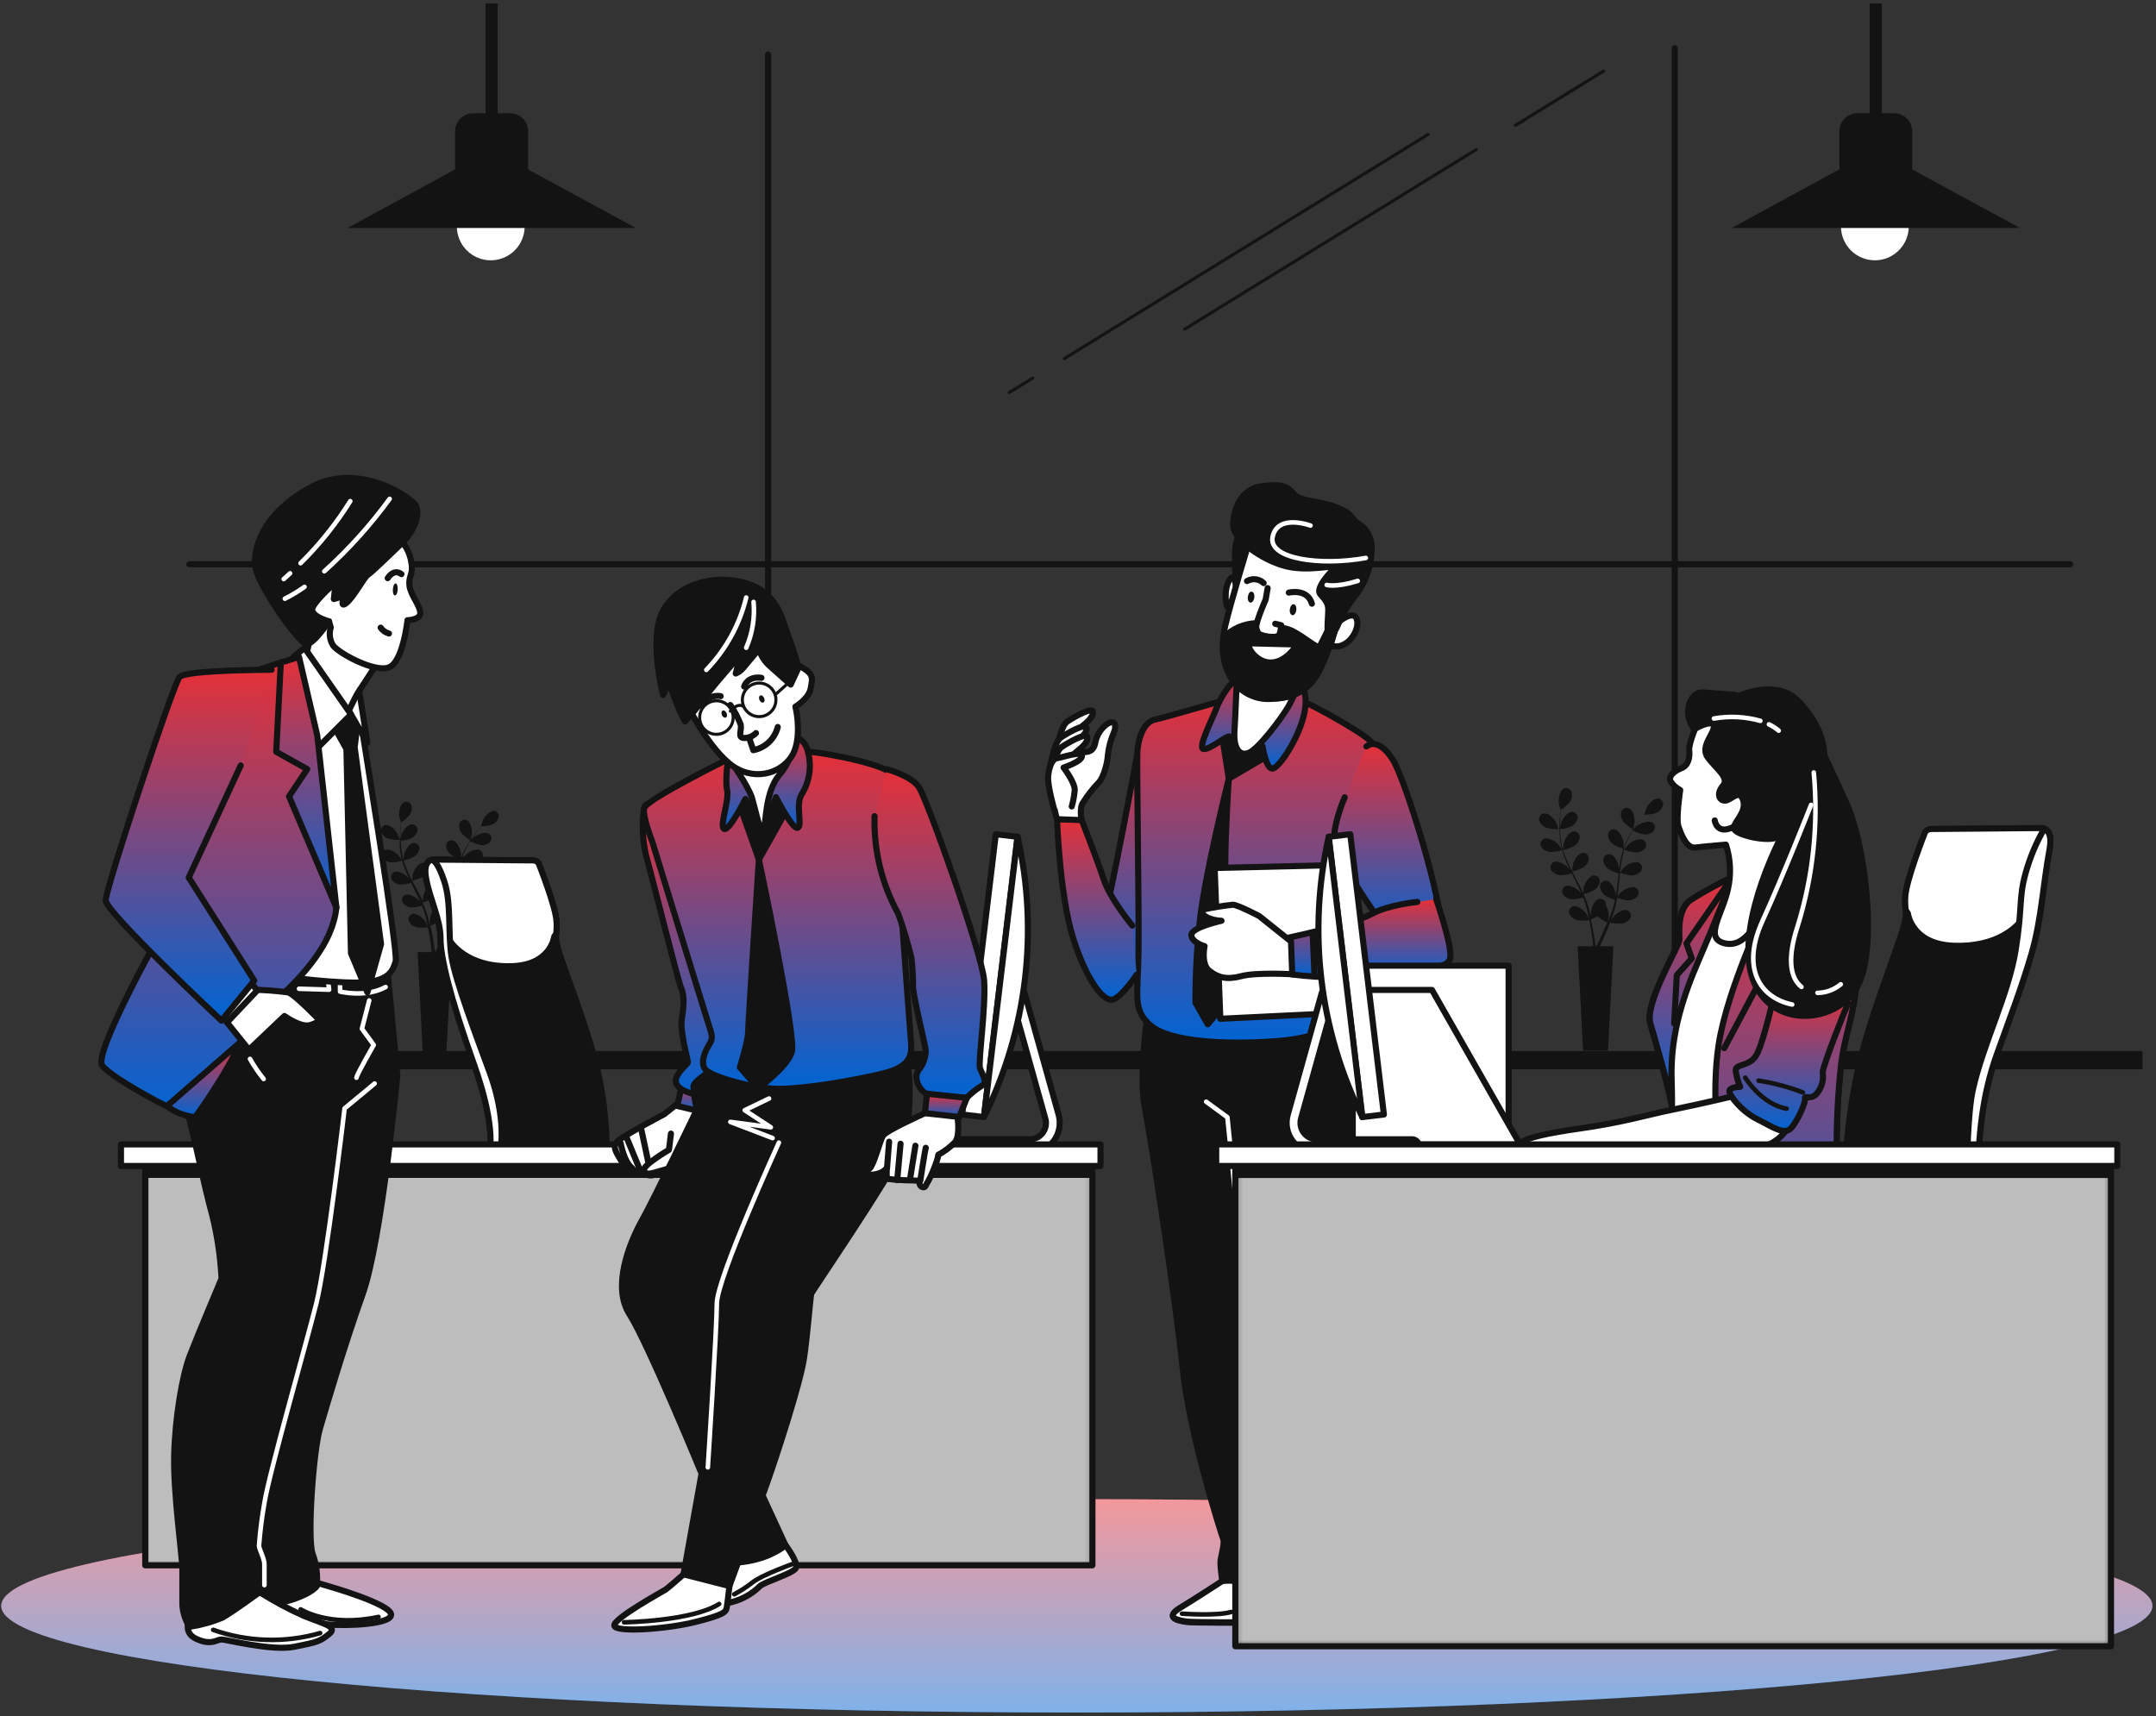 <svg xmlns="http://www.w3.org/2000/svg" width="353" height="281" viewBox="0 0 353 281" fill="none"><rect x="0" y="0" width="353" height="281" fill="#333333" stroke="none"/><path d="M176.306 280.42C273.569 280.42 352.416 272.599 352.416 262.95C352.416 253.302 273.569 245.481 176.306 245.481C79.044 245.481 0.197 253.302 0.197 262.95C0.197 272.599 79.044 280.42 176.306 280.42Z" fill="url(#paint0_linear_2584_526)"></path><path opacity="0.5" d="M176.306 280.42C273.569 280.42 352.416 272.599 352.416 262.95C352.416 253.302 273.569 245.481 176.306 245.481C79.044 245.481 0.197 253.302 0.197 262.95C0.197 272.599 79.044 280.42 176.306 280.42Z" fill="white"></path><path d="M350.797 172.104H22.084V175.099H350.797V172.104Z" fill="#131313"></path><path d="M253.192 135.547C253.838 135.714 254.505 135.785 255.171 135.759C255.171 135.759 254.871 134.875 254.844 134.787C254.535 134.151 253.563 133.09 252.777 133.196C252.645 133.216 252.519 133.264 252.407 133.337C252.296 133.409 252.201 133.504 252.129 133.617C252.057 133.729 252.01 133.855 251.99 133.986C251.971 134.118 251.98 134.252 252.017 134.38C252.116 134.648 252.273 134.892 252.476 135.093C252.679 135.294 252.923 135.449 253.192 135.547Z" fill="#131313"></path><path d="M271.563 130.75C270.768 130.661 269.796 131.748 269.54 132.393C269.54 132.455 269.222 133.374 269.239 133.374L268.762 133.939C268.444 134.319 268.1 134.752 267.755 135.247C267.377 135.781 267.029 136.336 266.712 136.908C266.36 137.547 266.064 138.215 265.829 138.905C265.829 138.667 265.829 138.022 265.829 137.969C265.731 137.262 265.139 135.945 264.362 135.804C264.231 135.783 264.098 135.789 263.97 135.823C263.842 135.857 263.723 135.918 263.62 136.002C263.517 136.085 263.433 136.189 263.374 136.308C263.314 136.426 263.281 136.555 263.275 136.688C263.283 136.974 263.354 137.255 263.484 137.51C263.614 137.765 263.799 137.989 264.026 138.163C264.571 138.524 265.166 138.801 265.793 138.985C265.565 139.693 265.388 140.417 265.263 141.15C265.192 141.574 265.122 142.034 265.069 142.44C265.069 142.237 265.069 142.06 265.069 142.034C264.972 141.327 264.379 140.019 263.602 139.878C263.471 139.858 263.337 139.865 263.21 139.9C263.082 139.934 262.963 139.995 262.86 140.078C262.756 140.161 262.672 140.265 262.611 140.382C262.55 140.5 262.514 140.629 262.506 140.761C262.518 141.047 262.593 141.328 262.724 141.582C262.855 141.837 263.04 142.061 263.266 142.237C263.812 142.591 264.408 142.862 265.033 143.041C265.033 143.2 264.989 143.368 264.972 143.536C264.874 144.34 264.786 145.135 264.671 145.913C264.671 146.196 264.583 146.461 264.53 146.735C264.537 146.617 264.537 146.499 264.53 146.381C264.441 145.674 263.849 144.358 263.063 144.216C262.932 144.195 262.799 144.201 262.671 144.235C262.543 144.27 262.424 144.33 262.321 144.414C262.218 144.497 262.134 144.602 262.075 144.72C262.015 144.838 261.982 144.968 261.976 145.1C261.988 145.386 262.062 145.667 262.193 145.922C262.324 146.176 262.51 146.4 262.736 146.575C263.251 146.924 263.817 147.189 264.415 147.362C264.362 147.636 264.3 147.91 264.229 148.175C264.192 148.354 264.144 148.531 264.088 148.705C264.026 148.882 263.973 149.059 263.911 149.235C263.796 149.562 263.673 149.907 263.549 150.225L263.293 150.861C263.337 150.587 263.407 150.057 263.407 149.977C263.404 149.356 263.236 148.746 262.921 148.21C262.93 148.14 262.93 148.069 262.921 147.998C262.905 147.867 262.862 147.741 262.793 147.628C262.725 147.516 262.634 147.418 262.525 147.343C262.417 147.268 262.294 147.217 262.164 147.193C262.034 147.169 261.901 147.172 261.773 147.203C261.004 147.406 260.509 148.758 260.474 149.465C260.474 149.509 260.474 149.969 260.527 150.251C260.483 150.092 260.447 149.924 260.403 149.757C260.324 149.412 260.235 149.076 260.138 148.714L259.979 148.184C259.926 148.007 259.855 147.83 259.793 147.645C259.643 147.229 259.466 146.814 259.281 146.399C259.901 146.271 260.497 146.048 261.048 145.736C261.289 145.578 261.493 145.37 261.645 145.126C261.798 144.882 261.896 144.608 261.932 144.322C261.936 144.19 261.912 144.058 261.862 143.935C261.812 143.812 261.736 143.701 261.64 143.61C261.544 143.518 261.43 143.448 261.306 143.403C261.181 143.358 261.048 143.34 260.916 143.35C260.12 143.439 259.431 144.702 259.29 145.4C259.29 145.444 259.237 145.957 259.21 146.231C259.095 145.983 258.989 145.736 258.866 145.489C258.512 144.782 258.132 144.066 257.752 143.359L257.408 142.705C258.053 142.57 258.675 142.341 259.254 142.025C259.496 141.866 259.701 141.657 259.853 141.411C260.006 141.165 260.103 140.889 260.138 140.602C260.141 140.47 260.116 140.339 260.065 140.218C260.015 140.096 259.939 139.986 259.843 139.896C259.747 139.805 259.634 139.735 259.51 139.691C259.385 139.647 259.253 139.629 259.122 139.639C258.327 139.727 257.637 140.991 257.496 141.689C257.496 141.742 257.416 142.475 257.408 142.661C257.16 142.184 256.913 141.698 256.692 141.221C256.391 140.566 256.131 139.893 255.914 139.206C256.564 139.074 257.189 138.845 257.77 138.526C258.012 138.367 258.216 138.157 258.369 137.912C258.521 137.666 258.619 137.39 258.654 137.103C258.656 136.97 258.631 136.838 258.58 136.716C258.529 136.594 258.452 136.484 258.356 136.393C258.259 136.302 258.144 136.232 258.019 136.189C257.894 136.145 257.761 136.129 257.628 136.14C256.842 136.228 256.153 137.492 256.011 138.19C256.011 138.243 255.923 139.073 255.923 139.179C255.912 139.137 255.897 139.095 255.879 139.056C255.681 138.363 255.548 137.653 255.481 136.935C255.437 136.537 255.411 136.157 255.402 135.786C256.047 135.73 256.679 135.572 257.275 135.318C257.528 135.185 257.75 135 257.925 134.774C258.1 134.549 258.225 134.288 258.291 134.01C258.308 133.881 258.299 133.749 258.263 133.623C258.227 133.498 258.166 133.38 258.083 133.279C258 133.178 257.898 133.095 257.781 133.036C257.665 132.976 257.538 132.941 257.408 132.932C256.612 132.932 255.79 134.116 255.57 134.788C255.57 134.788 255.481 135.212 255.428 135.495C255.428 135.327 255.428 135.159 255.428 135C255.428 134.39 255.428 133.842 255.499 133.356C255.499 133.073 255.552 132.826 255.578 132.587C256.121 132.24 256.607 131.811 257.019 131.315C257.184 131.08 257.296 130.813 257.346 130.53C257.396 130.248 257.384 129.958 257.31 129.68C257.267 129.555 257.197 129.441 257.105 129.345C257.014 129.248 256.903 129.173 256.78 129.123C256.658 129.073 256.525 129.049 256.393 129.054C256.26 129.059 256.13 129.091 256.011 129.15C255.304 129.512 255.128 130.917 255.234 131.642C255.234 131.704 255.517 132.632 255.525 132.632C255.525 132.861 255.464 133.1 255.437 133.365C255.384 133.851 255.331 134.408 255.322 135.009C255.298 135.663 255.313 136.318 255.366 136.97C255.422 137.698 255.543 138.42 255.729 139.126C255.605 138.923 255.234 138.384 255.198 138.349C254.73 137.81 253.52 137.041 252.786 137.359C252.665 137.413 252.557 137.492 252.469 137.59C252.381 137.689 252.315 137.805 252.274 137.931C252.234 138.057 252.221 138.19 252.237 138.322C252.252 138.453 252.294 138.58 252.362 138.693C252.53 138.926 252.746 139.12 252.997 139.26C253.247 139.401 253.525 139.485 253.811 139.506C254.47 139.503 255.126 139.402 255.755 139.206C255.957 139.922 256.211 140.621 256.515 141.3C256.683 141.698 256.869 142.095 257.063 142.484C256.948 142.316 256.842 142.175 256.824 142.157C256.356 141.618 255.145 140.85 254.412 141.159C254.291 141.214 254.183 141.293 254.094 141.393C254.006 141.492 253.94 141.609 253.9 141.736C253.86 141.862 253.847 141.996 253.862 142.128C253.877 142.26 253.92 142.388 253.988 142.502C254.157 142.734 254.374 142.926 254.624 143.066C254.874 143.207 255.151 143.291 255.437 143.315C256.079 143.315 256.716 143.217 257.328 143.023C257.399 143.173 257.469 143.324 257.549 143.474C257.911 144.198 258.274 144.914 258.609 145.63C258.724 145.877 258.839 146.134 258.945 146.381L258.742 146.089C258.274 145.559 257.054 144.791 256.321 145.1C256.2 145.155 256.093 145.236 256.006 145.335C255.918 145.435 255.853 145.552 255.814 145.679C255.775 145.806 255.763 145.939 255.778 146.071C255.794 146.202 255.837 146.329 255.905 146.443C256.074 146.675 256.29 146.868 256.541 147.009C256.791 147.149 257.069 147.234 257.355 147.256C257.977 147.255 258.597 147.163 259.193 146.982C259.29 147.238 259.396 147.503 259.484 147.76C259.572 148.016 259.608 148.104 259.652 148.281L259.802 148.82C259.882 149.156 259.97 149.509 260.041 149.845C260.111 150.181 260.138 150.296 260.182 150.517L259.811 149.739C259.431 149.138 258.344 148.193 257.567 148.396C257.439 148.431 257.321 148.492 257.219 148.577C257.118 148.661 257.035 148.766 256.978 148.885C256.92 149.004 256.888 149.134 256.885 149.266C256.881 149.398 256.906 149.529 256.957 149.651C257.084 149.907 257.267 150.132 257.491 150.309C257.716 150.486 257.977 150.611 258.256 150.676C258.906 150.775 259.567 150.775 260.218 150.676C260.288 151.047 260.359 151.4 260.412 151.745C260.624 152.929 260.757 153.919 260.836 154.617C260.836 154.74 260.836 154.855 260.836 154.952H258.309L259.193 172.051H263.275L264.159 154.952H261.923L261.976 154.855C262.285 154.219 262.709 153.3 263.169 152.204L263.611 151.082C264.251 151.225 264.909 151.276 265.564 151.232C265.843 151.19 266.11 151.09 266.347 150.937C266.585 150.785 266.787 150.585 266.942 150.349C267.001 150.23 267.034 150.101 267.039 149.969C267.045 149.837 267.022 149.705 266.973 149.582C266.924 149.459 266.849 149.349 266.754 149.257C266.659 149.165 266.545 149.094 266.421 149.05C265.661 148.793 264.512 149.651 264.088 150.225C264.088 150.225 263.832 150.658 263.69 150.905L263.876 150.419C263.991 150.092 264.106 149.765 264.22 149.403L264.379 148.882C264.436 148.699 264.483 148.513 264.521 148.325C264.627 147.892 264.706 147.441 264.786 147.008C265.376 147.244 265.999 147.387 266.633 147.433C266.92 147.432 267.203 147.369 267.463 147.247C267.722 147.125 267.952 146.947 268.135 146.726C268.211 146.617 268.263 146.494 268.288 146.363C268.314 146.233 268.311 146.099 268.281 145.97C268.251 145.841 268.194 145.719 268.114 145.614C268.034 145.508 267.933 145.42 267.817 145.356C267.11 144.994 265.837 145.665 265.334 146.169C265.334 146.169 264.98 146.602 264.812 146.823C264.857 146.558 264.892 146.284 264.927 146.01C265.025 145.224 265.104 144.419 265.184 143.624C265.184 143.377 265.228 143.129 265.254 142.882C265.866 143.131 266.513 143.283 267.172 143.333C267.458 143.332 267.74 143.27 268 143.149C268.259 143.028 268.489 142.853 268.674 142.634C268.75 142.526 268.802 142.402 268.827 142.272C268.853 142.142 268.85 142.008 268.82 141.879C268.79 141.75 268.733 141.628 268.653 141.522C268.573 141.417 268.472 141.329 268.356 141.265C267.649 140.894 266.376 141.574 265.873 142.069C265.873 142.069 265.369 142.687 265.263 142.838C265.316 142.299 265.378 141.768 265.466 141.238C265.567 140.527 265.721 139.824 265.926 139.135C266.539 139.381 267.185 139.533 267.843 139.586C268.129 139.586 268.412 139.524 268.672 139.403C268.931 139.283 269.161 139.107 269.346 138.888C269.421 138.779 269.474 138.656 269.499 138.526C269.524 138.395 269.522 138.261 269.492 138.132C269.462 138.003 269.405 137.882 269.325 137.776C269.245 137.67 269.144 137.582 269.027 137.518C268.321 137.147 267.057 137.827 266.544 138.322C266.544 138.366 266.014 138.985 265.926 139.109C265.929 139.068 265.929 139.026 265.926 138.985C266.146 138.297 266.424 137.629 266.756 136.988C266.942 136.635 267.136 136.308 267.331 135.989C267.902 136.295 268.515 136.512 269.151 136.635C269.437 136.664 269.725 136.631 269.997 136.538C270.268 136.445 270.517 136.294 270.724 136.096C270.81 135.995 270.874 135.878 270.913 135.751C270.951 135.625 270.963 135.492 270.947 135.361C270.931 135.229 270.888 135.103 270.821 134.989C270.754 134.875 270.663 134.777 270.556 134.699C269.893 134.266 268.559 134.797 268.002 135.238C268.002 135.238 267.684 135.539 267.49 135.742L267.755 135.327C268.091 134.823 268.427 134.381 268.727 133.992L269.213 133.4C269.856 133.411 270.497 133.322 271.113 133.135C271.38 133.03 271.621 132.868 271.819 132.661C272.018 132.453 272.169 132.205 272.262 131.934C272.299 131.81 272.31 131.68 272.294 131.552C272.279 131.424 272.237 131.3 272.171 131.189C272.106 131.078 272.018 130.981 271.913 130.906C271.809 130.83 271.69 130.777 271.563 130.75ZM262.727 152.045C262.241 153.141 261.843 154.042 261.49 154.696L261.313 155.032H261.26C261.26 154.92 261.243 154.787 261.207 154.634C261.11 153.927 260.96 152.929 260.721 151.736C260.651 151.365 260.562 150.958 260.465 150.552C260.84 150.402 261.205 150.231 261.561 150.039C262.041 150.452 262.577 150.797 263.151 151.064C263.028 151.382 262.886 151.727 262.727 152.045Z" fill="#131313"></path><path d="M267.347 135.822C267.347 135.822 267.604 134.885 267.612 134.823C267.71 134.125 267.489 132.702 266.729 132.358C266.608 132.303 266.478 132.274 266.345 132.273C266.213 132.272 266.082 132.299 265.961 132.353C265.84 132.406 265.732 132.485 265.643 132.583C265.555 132.681 265.488 132.797 265.448 132.923C265.382 133.203 265.38 133.494 265.439 133.775C265.499 134.055 265.619 134.32 265.792 134.549C266.247 135.045 266.771 135.474 267.347 135.822Z" fill="#131313"></path><path d="M63.545 137.315C64.155 137.477 64.786 137.549 65.418 137.527C65.418 137.527 65.126 136.643 65.109 136.599C64.817 135.989 63.889 134.982 63.138 135.088C63.014 135.107 62.894 135.152 62.789 135.221C62.683 135.289 62.593 135.38 62.525 135.486C62.458 135.593 62.413 135.712 62.395 135.837C62.378 135.962 62.387 136.089 62.422 136.21C62.517 136.465 62.667 136.696 62.861 136.887C63.054 137.078 63.288 137.224 63.545 137.315Z" fill="#131313"></path><path d="M80.972 132.782C80.221 132.703 79.319 133.728 79.045 134.346C79.045 134.408 78.745 135.283 78.763 135.283C78.612 135.442 78.462 135.619 78.303 135.813C78.011 136.175 77.676 136.591 77.349 137.059C77.022 137.527 76.677 138.058 76.359 138.632C76.012 139.242 75.716 139.881 75.475 140.541C75.475 140.32 75.475 139.701 75.475 139.657C75.387 138.985 74.822 137.739 74.079 137.607C73.951 137.585 73.82 137.591 73.695 137.626C73.57 137.66 73.454 137.722 73.355 137.806C73.256 137.89 73.177 137.995 73.124 138.114C73.07 138.232 73.043 138.361 73.045 138.491C73.056 138.763 73.126 139.029 73.249 139.272C73.373 139.514 73.547 139.727 73.761 139.896C74.286 140.241 74.862 140.503 75.467 140.673C75.252 141.347 75.084 142.035 74.963 142.732C74.892 143.139 74.83 143.554 74.777 143.96C74.777 143.766 74.777 143.598 74.777 143.571C74.689 142.9 74.124 141.654 73.381 141.521C73.257 141.5 73.129 141.505 73.007 141.537C72.885 141.569 72.771 141.627 72.673 141.706C72.576 141.786 72.496 141.885 72.439 141.998C72.383 142.111 72.352 142.235 72.347 142.361C72.358 142.633 72.427 142.899 72.551 143.142C72.675 143.385 72.849 143.597 73.063 143.766C73.571 144.104 74.128 144.361 74.716 144.526C74.716 144.685 74.671 144.844 74.654 145.003C74.565 145.763 74.477 146.523 74.371 147.265L74.238 148.043C74.238 147.866 74.238 147.725 74.238 147.707C74.15 147.035 73.584 145.789 72.842 145.648C72.714 145.626 72.583 145.632 72.458 145.667C72.332 145.701 72.216 145.763 72.118 145.847C72.019 145.931 71.94 146.037 71.887 146.155C71.833 146.273 71.806 146.402 71.808 146.532C71.82 146.802 71.889 147.067 72.013 147.308C72.137 147.549 72.311 147.761 72.524 147.928C73.017 148.256 73.556 148.509 74.124 148.679C74.07 148.935 74.017 149.2 73.947 149.448C73.909 149.618 73.862 149.786 73.805 149.951L73.646 150.455C73.531 150.764 73.416 151.091 73.302 151.392C73.187 151.692 73.134 151.807 73.054 152.001C73.098 151.745 73.169 151.233 73.169 151.188C73.16 150.595 72.999 150.014 72.701 149.501C72.705 149.433 72.705 149.365 72.701 149.297C72.687 149.172 72.646 149.051 72.582 148.942C72.517 148.833 72.43 148.74 72.326 148.668C72.222 148.596 72.104 148.547 71.98 148.524C71.855 148.502 71.728 148.506 71.605 148.538C70.872 148.732 70.403 150.022 70.368 150.694C70.368 150.738 70.368 151.171 70.368 151.445L70.262 150.968C70.182 150.641 70.094 150.322 70.006 149.978C69.953 149.81 69.909 149.642 69.856 149.474C69.802 149.306 69.732 149.13 69.679 148.962C69.528 148.564 69.37 148.166 69.193 147.778C69.824 147.628 70.427 147.377 70.978 147.035C71.203 146.883 71.392 146.685 71.534 146.453C71.676 146.221 71.766 145.962 71.799 145.692C71.8 145.568 71.775 145.446 71.725 145.332C71.675 145.219 71.602 145.117 71.51 145.034C71.419 144.951 71.311 144.888 71.193 144.849C71.075 144.81 70.951 144.796 70.828 144.809C70.076 144.888 69.422 146.09 69.29 146.753C69.29 146.797 69.228 147.283 69.21 147.548C69.104 147.318 68.998 147.08 68.883 146.841C68.548 146.161 68.185 145.489 67.823 144.809L67.505 144.19C68.123 144.063 68.718 143.846 69.272 143.545C69.498 143.392 69.689 143.192 69.831 142.959C69.972 142.725 70.062 142.464 70.094 142.193C70.095 142.069 70.069 141.947 70.019 141.833C69.97 141.72 69.897 141.618 69.805 141.535C69.713 141.451 69.605 141.388 69.487 141.349C69.37 141.311 69.245 141.297 69.122 141.309C68.371 141.398 67.717 142.599 67.576 143.262C67.576 143.306 67.505 144.013 67.496 144.19C67.258 143.731 67.028 143.306 66.816 142.812C66.529 142.192 66.284 141.555 66.082 140.903C66.701 140.774 67.296 140.554 67.85 140.249C68.078 140.1 68.269 139.902 68.412 139.67C68.554 139.438 68.642 139.177 68.671 138.906C68.672 138.782 68.647 138.659 68.597 138.546C68.547 138.433 68.474 138.331 68.382 138.248C68.29 138.164 68.182 138.101 68.065 138.062C67.947 138.023 67.823 138.01 67.699 138.022C66.948 138.102 66.294 139.304 66.162 139.966C66.162 140.019 66.082 140.77 66.082 140.912C66.079 140.874 66.079 140.835 66.082 140.797C65.895 140.138 65.768 139.464 65.702 138.782C65.702 138.402 65.641 138.04 65.623 137.686C66.231 137.632 66.828 137.483 67.39 137.245C67.632 137.118 67.844 136.941 68.011 136.724C68.177 136.507 68.294 136.257 68.353 135.99C68.373 135.863 68.364 135.734 68.328 135.611C68.293 135.488 68.231 135.374 68.147 135.277C68.062 135.181 67.958 135.104 67.841 135.051C67.725 134.999 67.598 134.972 67.47 134.974C66.71 134.974 65.923 136.096 65.702 136.741C65.702 136.741 65.614 137.139 65.561 137.413C65.561 137.253 65.561 137.086 65.561 136.935C65.561 136.361 65.561 135.84 65.632 135.371C65.632 135.106 65.685 134.868 65.711 134.647C66.225 134.317 66.684 133.908 67.072 133.436C67.231 133.214 67.339 132.959 67.388 132.69C67.437 132.421 67.426 132.145 67.355 131.881C67.314 131.762 67.248 131.653 67.162 131.562C67.076 131.471 66.971 131.399 66.855 131.351C66.738 131.304 66.613 131.281 66.488 131.286C66.362 131.29 66.239 131.321 66.126 131.377C65.446 131.722 65.243 133.083 65.384 133.745C65.384 133.807 65.649 134.691 65.658 134.682C65.658 134.894 65.596 135.124 65.57 135.38C65.57 135.84 65.473 136.37 65.464 136.944C65.425 137.562 65.425 138.182 65.464 138.8C65.513 139.493 65.628 140.179 65.808 140.85L65.305 140.116C64.863 139.604 63.705 138.871 63.007 139.171C62.892 139.222 62.788 139.297 62.704 139.391C62.62 139.485 62.556 139.596 62.519 139.717C62.481 139.837 62.47 139.965 62.485 140.09C62.501 140.215 62.543 140.336 62.61 140.443C62.768 140.663 62.973 140.846 63.21 140.979C63.446 141.112 63.709 141.191 63.979 141.212C64.606 141.213 65.229 141.118 65.826 140.929C66.028 141.606 66.27 142.27 66.551 142.918C66.71 143.298 66.886 143.678 67.072 144.049L66.851 143.731C66.409 143.218 65.252 142.493 64.554 142.785C64.438 142.836 64.335 142.911 64.25 143.005C64.166 143.099 64.103 143.21 64.065 143.331C64.027 143.451 64.016 143.579 64.032 143.704C64.047 143.829 64.09 143.95 64.156 144.057C64.314 144.279 64.519 144.463 64.755 144.597C64.992 144.732 65.255 144.813 65.526 144.835C66.125 144.83 66.72 144.738 67.293 144.561C67.373 144.703 67.434 144.844 67.505 144.985C67.85 145.675 68.203 146.355 68.521 147.035L68.839 147.751L68.645 147.477C68.203 146.965 67.046 146.231 66.347 146.532C66.232 146.582 66.128 146.657 66.044 146.752C65.96 146.846 65.897 146.957 65.859 147.077C65.821 147.198 65.81 147.325 65.826 147.451C65.841 147.576 65.884 147.697 65.95 147.804C66.108 148.025 66.312 148.21 66.549 148.344C66.785 148.478 67.048 148.559 67.319 148.582C67.919 148.586 68.515 148.497 69.087 148.317C69.184 148.564 69.281 148.811 69.37 149.059C69.458 149.306 69.484 149.386 69.528 149.563C69.573 149.739 69.626 149.898 69.67 150.066C69.749 150.384 69.829 150.72 69.9 151.038L70.032 151.683C69.926 151.445 69.696 150.985 69.679 150.941C69.317 150.376 68.283 149.474 67.549 149.66C67.426 149.692 67.311 149.75 67.213 149.83C67.114 149.91 67.034 150.011 66.978 150.125C66.921 150.239 66.89 150.364 66.887 150.491C66.883 150.618 66.907 150.744 66.957 150.861C67.082 151.104 67.258 151.317 67.473 151.485C67.688 151.652 67.937 151.771 68.203 151.833C68.818 151.929 69.444 151.929 70.059 151.833C70.129 152.178 70.2 152.523 70.253 152.85C70.456 153.972 70.571 154.917 70.651 155.58C70.651 155.704 70.651 155.801 70.651 155.907H68.371L69.202 172.157H73.09L73.982 155.872H71.861V155.775C72.153 155.165 72.559 154.29 72.992 153.221C73.134 152.885 73.275 152.523 73.416 152.143C74.023 152.29 74.65 152.341 75.272 152.293C75.541 152.25 75.798 152.149 76.024 151.996C76.25 151.844 76.44 151.643 76.58 151.409C76.638 151.297 76.67 151.174 76.676 151.047C76.682 150.921 76.661 150.795 76.614 150.678C76.567 150.561 76.496 150.455 76.404 150.368C76.313 150.281 76.204 150.214 76.085 150.172C75.369 149.934 74.274 150.747 73.867 151.294L73.496 151.94C73.549 151.789 73.611 151.639 73.664 151.48C73.779 151.171 73.885 150.853 74 150.517C74.053 150.349 74.097 150.181 74.15 150.013C74.203 149.845 74.238 149.669 74.282 149.492C74.38 149.077 74.459 148.661 74.53 148.237C75.096 148.458 75.691 148.592 76.297 148.635C76.569 148.633 76.838 148.573 77.085 148.459C77.332 148.345 77.552 148.179 77.729 147.972C77.805 147.869 77.857 147.752 77.883 147.627C77.909 147.502 77.908 147.373 77.879 147.249C77.851 147.125 77.796 147.008 77.718 146.907C77.64 146.806 77.541 146.723 77.428 146.664C76.757 146.32 75.546 146.965 75.069 147.442C75.069 147.442 74.733 147.848 74.565 148.06C74.609 147.804 74.645 147.548 74.68 147.292C74.777 146.541 74.848 145.772 74.919 145.012C74.919 144.782 74.963 144.552 74.989 144.314C75.571 144.547 76.185 144.69 76.81 144.738C77.082 144.736 77.35 144.676 77.597 144.562C77.844 144.448 78.064 144.282 78.241 144.075C78.315 143.973 78.367 143.856 78.392 143.732C78.417 143.608 78.415 143.48 78.387 143.357C78.358 143.234 78.304 143.119 78.227 143.018C78.15 142.918 78.052 142.836 77.941 142.776C77.26 142.423 76.059 143.068 75.573 143.545C75.573 143.545 75.104 144.128 74.998 144.27C75.051 143.757 75.104 143.253 75.184 142.75C75.287 142.075 75.435 141.408 75.626 140.753C76.21 140.986 76.827 141.129 77.455 141.177C77.726 141.175 77.993 141.115 78.239 141.001C78.484 140.886 78.702 140.72 78.877 140.514C78.953 140.412 79.006 140.294 79.032 140.169C79.058 140.044 79.056 139.915 79.028 139.791C78.999 139.667 78.944 139.55 78.867 139.449C78.789 139.348 78.69 139.266 78.577 139.206C77.905 138.862 76.695 139.507 76.218 139.984C76.218 139.984 75.705 140.611 75.635 140.726V140.602C75.844 139.95 76.11 139.317 76.43 138.711C76.598 138.376 76.783 138.058 76.969 137.757C77.52 138.057 78.117 138.263 78.736 138.367C79.007 138.399 79.281 138.37 79.539 138.283C79.798 138.196 80.033 138.053 80.229 137.863C80.314 137.769 80.378 137.659 80.417 137.538C80.455 137.417 80.467 137.29 80.452 137.164C80.437 137.038 80.395 136.918 80.329 136.809C80.263 136.701 80.175 136.609 80.07 136.538C79.443 136.114 78.171 136.617 77.64 137.041L77.154 137.527C77.243 137.395 77.322 137.253 77.411 137.13C77.729 136.653 78.047 136.246 78.294 135.866C78.462 135.654 78.612 135.469 78.763 135.301C79.361 135.303 79.957 135.216 80.53 135.044C80.783 134.944 81.012 134.79 81.201 134.593C81.39 134.397 81.535 134.162 81.626 133.904C81.661 133.788 81.673 133.665 81.659 133.544C81.645 133.423 81.606 133.306 81.544 133.2C81.483 133.095 81.4 133.003 81.302 132.931C81.203 132.859 81.091 132.809 80.972 132.782ZM72.63 153.026C72.171 154.078 71.746 154.935 71.455 155.527C71.393 155.651 71.331 155.757 71.287 155.854H71.234C71.234 155.73 71.234 155.607 71.181 155.465C71.093 154.794 70.951 153.848 70.721 152.717C70.651 152.355 70.571 151.975 70.483 151.586C70.837 151.444 71.182 151.282 71.517 151.1C71.975 151.489 72.483 151.816 73.028 152.072C72.898 152.408 72.766 152.726 72.63 153.026Z" fill="#131313"></path><path d="M77.004 137.597C77.004 137.597 77.243 136.713 77.251 136.66C77.34 135.989 77.128 134.637 76.447 134.31C76.333 134.256 76.208 134.228 76.082 134.226C75.956 134.225 75.831 134.25 75.715 134.302C75.599 134.353 75.496 134.428 75.412 134.522C75.328 134.617 75.265 134.728 75.228 134.849C75.165 135.114 75.161 135.39 75.216 135.657C75.271 135.924 75.384 136.176 75.546 136.395C75.969 136.866 76.461 137.271 77.004 137.597Z" fill="#131313"></path><path d="M274.213 173.87V7.888" stroke="#131313" stroke-linecap="round" stroke-linejoin="round"></path><path d="M125.762 173.872V8.923" stroke="#131313" stroke-linecap="round" stroke-linejoin="round"></path><path d="M30.992 92.391H338.931" stroke="#131313" stroke-linecap="round" stroke-linejoin="round"></path><path d="M77.481 18.545H83.534C84.312 18.545 85.058 18.854 85.608 19.404C86.158 19.955 86.467 20.701 86.467 21.479V28.186H74.512V21.479C74.512 21.091 74.589 20.706 74.738 20.348C74.888 19.99 75.107 19.665 75.383 19.392C75.66 19.119 75.987 18.904 76.347 18.758C76.707 18.613 77.093 18.541 77.481 18.545Z" fill="#131313"></path><path d="M85.901 37.074C85.901 38.172 85.576 39.245 84.966 40.157C84.356 41.07 83.49 41.781 82.476 42.201C81.462 42.621 80.346 42.731 79.269 42.517C78.193 42.303 77.204 41.774 76.428 40.998C75.652 40.222 75.124 39.233 74.909 38.157C74.695 37.08 74.805 35.965 75.225 34.951C75.645 33.937 76.356 33.07 77.269 32.46C78.182 31.85 79.254 31.525 80.352 31.525C81.824 31.525 83.235 32.11 84.276 33.15C85.317 34.191 85.901 35.602 85.901 37.074Z" fill="white"></path><path d="M104.105 37.33H56.91L74.609 27.69H86.362L104.105 37.33Z" fill="#131313"></path><path d="M81.501 0.58H79.504V19.87H81.501V0.58Z" fill="#131313"></path><path d="M304.098 18.545H310.142C310.92 18.545 311.666 18.854 312.216 19.404C312.766 19.954 313.076 20.701 313.076 21.479V28.185H301.164V21.479C301.164 20.701 301.473 19.954 302.023 19.404C302.573 18.854 303.32 18.545 304.098 18.545Z" fill="#131313"></path><path d="M306.969 42.623C310.034 42.623 312.518 40.139 312.518 37.074C312.518 34.009 310.034 31.525 306.969 31.525C303.904 31.525 301.42 34.009 301.42 37.074C301.42 40.139 303.904 42.623 306.969 42.623Z" fill="white"></path><path d="M330.722 37.33H283.527L301.227 27.69H312.979L330.722 37.33Z" fill="#131313"></path><path d="M308.118 0.58H306.121V19.87H308.118V0.58Z" fill="#131313"></path><path d="M169.097 61.905L165.262 64.264" stroke="#131313" stroke-width="0.5" stroke-linecap="round" stroke-linejoin="round"></path><path d="M233.831 22.008L174.256 58.724" stroke="#131313" stroke-width="0.5" stroke-linecap="round" stroke-linejoin="round"></path><path d="M241.695 24.491L193.961 53.898" stroke="#131313" stroke-width="0.5" stroke-linecap="round" stroke-linejoin="round"></path><path d="M262.54 11.643L248.119 20.524" stroke="#131313" stroke-width="0.5" stroke-linecap="round" stroke-linejoin="round"></path><path d="M187.917 165.893C187.917 165.893 186.38 176.081 187.458 181.48C188.536 186.879 192.547 213.291 193.643 224.08C194.739 234.869 199.97 251.234 200.279 252.012C200.588 252.79 199.82 254.937 199.82 255.865C199.82 256.793 200.129 258.957 200.129 258.957C200.129 258.957 195.649 261.882 193.334 263.278C191.019 264.675 192.106 265.284 194.262 265.585C196.418 265.885 226.956 265.585 226.956 265.585C226.956 265.585 227.725 265.435 226.797 264.047C225.869 262.66 219.543 258.339 219.543 258.339C219.42 257.313 219.37 256.279 219.392 255.246C219.392 253.09 217.537 249.229 217.537 249.229C217.537 249.229 220.939 224.54 220.188 218.054C219.437 211.568 219.11 204.941 220.347 199.073C221.584 193.206 219.728 167.13 220.037 165.893C220.196 164.998 220.088 164.076 219.728 163.242C219.728 163.242 210.008 167.094 201.826 167.713C197.112 168.145 192.361 167.523 187.917 165.893Z" fill="#131313" stroke="#131313" stroke-miterlimit="10" stroke-linecap="round"></path><path d="M226.806 264.046C225.878 262.659 219.552 258.338 219.552 258.338C219.552 258.338 219.552 258.223 219.552 258.029C215.754 259.282 212.207 261.193 209.072 263.675C209.072 263.675 209.575 263.004 206.73 260.662C204.837 259.235 202.463 258.601 200.111 258.895C200.111 258.895 195.631 261.82 193.316 263.216C191.001 264.612 192.088 265.222 194.244 265.522C196.4 265.823 226.939 265.522 226.939 265.522C226.939 265.522 227.734 265.443 226.806 264.046Z" fill="white" stroke="#131313" stroke-linecap="round" stroke-linejoin="round"></path><path d="M193.527 264.231C193.527 264.231 199.209 264.647 201.56 263.958" stroke="#131313" stroke-width="0.75" stroke-linecap="round" stroke-linejoin="round"></path><path d="M186.246 123.293C186.246 123.293 181.828 147.151 180.688 150.738C179.548 154.326 179.99 162.667 183.339 161.695C186.688 160.723 187.757 155.731 188.049 154.344C188.34 152.956 188.605 128.718 188.605 124.53C188.605 120.341 186.246 123.293 186.246 123.293Z" fill="url(#paint1_linear_2584_526)" stroke="#131313" stroke-linecap="round" stroke-linejoin="round"></path><path d="M202.338 114.093C202.338 114.093 190.939 117.442 189.083 117.831C187.227 118.22 186.308 120.995 186.211 123.292C186.114 125.59 186.503 149.05 186.406 156.049C186.308 163.047 185.354 165.433 188.509 168.013C191.663 170.593 200.579 171.079 208.718 170.505C216.856 169.93 220.505 167.439 220.505 163.807C220.505 160.175 219.931 142.927 219.931 142.927C219.931 142.927 220.815 132.871 222.803 128.559C224.791 124.246 225.957 122.903 224.429 121.375C222.9 119.846 213.41 114.385 209.681 113.325C207.215 112.766 204.634 113.036 202.338 114.093Z" fill="url(#paint2_linear_2584_526)" stroke="#131313" stroke-linecap="round" stroke-linejoin="round"></path><path d="M200.139 120.801L201.19 127.507L208.851 123.001L205.502 117.54C205.502 117.54 200.81 118.98 200.139 120.801Z" fill="#131313" stroke="#131313" stroke-linecap="round" stroke-linejoin="round"></path><path d="M202.939 110.621C201.426 111.937 200.22 113.569 199.404 115.401C198.335 118.114 196.108 122.4 197.018 122.638C197.928 122.877 200.641 120.588 201.216 120.588C201.79 120.588 202.939 123.38 203.274 123.469C204.456 123.144 205.611 122.731 206.729 122.232C206.729 122.232 207.224 125.766 208.294 125.855C209.363 125.943 212.986 120.42 213.648 116.302C214.311 112.185 212.164 111.531 211.749 111.442C211.333 111.354 206.482 109.224 202.939 110.621Z" fill="url(#paint3_linear_2584_526)" stroke="#131313" stroke-linecap="round" stroke-linejoin="round"></path><path d="M202.364 97.198C202.364 97.198 202.205 93.416 202.205 91.11C202.205 88.803 202.532 87.575 203.928 87.072C205.324 86.568 205.74 88.724 205.695 89.873C205.651 91.021 202.364 97.198 202.364 97.198Z" fill="#131313" stroke="#131313" stroke-linecap="round" stroke-linejoin="round"></path><path d="M202.364 96.297C202.364 96.297 202.284 93.496 201.295 94.98C200.305 96.465 200.641 99.92 201.295 99.593C201.948 99.266 202.364 96.297 202.364 96.297Z" fill="white" stroke="#131313" stroke-linecap="round" stroke-linejoin="round"></path><path d="M202.533 110.461C202.533 110.461 202.285 117.124 202.117 119.757C201.95 122.39 202.86 123.875 204.424 123.291C205.988 122.708 209.779 117.689 210.927 115.719C211.693 114.354 212.327 112.919 212.818 111.433C212.818 111.433 207.145 113.174 202.533 110.461Z" fill="white" stroke="#131313" stroke-linecap="round" stroke-linejoin="round"></path><path d="M204.405 89.051C204.405 89.051 201.445 98.851 200.623 102.385C199.801 105.92 200.208 108.898 201.692 111.222C202.388 112.292 203.359 113.155 204.503 113.721C205.648 114.287 206.923 114.535 208.196 114.438C210.847 114.35 214.125 113.696 216.096 109.578C217.143 107.302 218.052 104.965 218.817 102.58C219.224 101.758 220.708 97.472 221.53 94.76C222.352 92.047 220.726 88.777 217.58 86.939C216.626 86.347 210.193 82.282 204.405 89.051Z" fill="white" stroke="#131313" stroke-linecap="round" stroke-linejoin="round"></path><path d="M219.427 101.651C219.427 101.651 221.486 99.998 222.078 101.235C222.67 102.473 221.583 104.69 220.187 105.433C219.85 105.655 219.465 105.794 219.064 105.837C218.663 105.88 218.257 105.826 217.881 105.68C217.881 105.68 218.544 102.552 219.427 101.651Z" fill="white" stroke="#131313" stroke-linecap="round" stroke-linejoin="round"></path><path d="M222.123 85.596L221.24 84.606C221.24 84.606 221.16 83.943 218.518 82.962C215.876 81.981 212.836 82.132 211.767 80.815C210.698 79.499 209.461 79.171 206.333 79.666C203.205 80.161 201.914 83.369 201.914 86.002C201.914 88.635 207.596 92.347 211.546 92.921C215.496 93.495 219.375 92.258 218.545 93.001C217.714 93.743 215.337 96.376 216.159 97.286C216.981 98.196 217.475 98.762 217.475 99.84C217.475 100.573 217.325 102.27 217.36 103.295C217.042 103.94 216.194 105.663 216 105.946C215.805 106.229 213.446 104.302 212.041 103.56C211.391 103.159 210.661 102.906 209.903 102.818C209.903 102.818 209.823 104.055 209.249 104.214C208.674 104.373 206.695 104.382 206.112 103.807C205.93 103.554 205.801 103.268 205.731 102.965C205.661 102.661 205.653 102.347 205.705 102.04C203.691 102.112 201.779 102.942 200.35 104.364C200.019 106.729 200.515 109.136 201.755 111.177C202.451 112.247 203.422 113.111 204.566 113.677C205.711 114.243 206.986 114.49 208.259 114.393C210.91 114.305 214.188 113.651 216.159 109.533C217.12 107.521 217.918 105.435 218.545 103.295C218.803 102.912 219.009 102.496 219.154 102.058C219.917 100.339 220.913 98.733 222.114 97.286C223.718 95.086 224.584 92.436 224.589 89.713C224.609 88.864 224.389 88.026 223.952 87.297C223.516 86.568 222.882 85.978 222.123 85.596Z" fill="#131313" stroke="#131313" stroke-linecap="round" stroke-linejoin="round"></path><path d="M214.567 86.064C214.567 86.064 209.265 84.076 208.382 87.832C207.498 91.587 216.334 92.692 223.624 91.366" stroke="white" stroke-width="0.75" stroke-linecap="round" stroke-linejoin="round"></path><path d="M217.219 95.784C217.219 95.784 218.765 96.226 222.3 95.122" stroke="white" stroke-width="0.75" stroke-linecap="round" stroke-linejoin="round"></path><path d="M207.549 96.297L207.223 98.188C207.223 98.188 205.084 102.968 205.659 103.543C206.233 104.117 209.281 104.78 209.529 103.79C209.661 103.332 209.744 102.861 209.776 102.385L208.787 102.138" stroke="#131313" stroke-linecap="round" stroke-linejoin="round"></path><path d="M211.014 97.039C211.014 97.039 214.053 96.296 214.796 98.85" stroke="#131313" stroke-linecap="round" stroke-linejoin="round"></path><path d="M206.897 95.475C206.541 95.132 206.082 94.916 205.591 94.857C205.1 94.798 204.604 94.9 204.176 95.148" stroke="#131313" stroke-linecap="round" stroke-linejoin="round"></path><path d="M212.243 99.911C212.173 100.406 211.881 100.795 211.589 100.733C211.298 100.671 211.112 100.256 211.183 99.761C211.254 99.266 211.536 98.877 211.837 98.939C212.137 99.001 212.305 99.416 212.243 99.911Z" fill="#131313"></path><path d="M205.368 97.852C205.298 98.347 205.006 98.736 204.714 98.674C204.423 98.612 204.237 98.206 204.308 97.702C204.379 97.198 204.661 96.818 204.962 96.88C205.262 96.942 205.43 97.357 205.368 97.852Z" fill="#131313"></path><path d="M211.422 106.007C207.976 110.098 205.237 106.723 204.998 105.848L211.422 106.007Z" fill="white"></path><path d="M201.19 127.506C201.19 127.506 197.169 143.5 196.4 151.161C195.945 155.487 195.721 159.835 195.729 164.186L197.743 167.72L200.712 164.186C200.712 164.186 200.615 147.14 200.615 141.679C200.615 136.219 201.19 127.506 201.19 127.506Z" fill="#131313" stroke="#131313" stroke-linecap="round" stroke-linejoin="round"></path><path d="M220.168 130.556C220.168 130.556 217.703 136.114 218.631 138.889C219.558 141.663 227.423 153.239 228.192 153.707C228.96 154.175 234.987 155.554 235.756 152.011C236.524 148.467 230.047 127.472 228.041 124.388C226.036 121.304 224.507 121.605 223.72 122.223" fill="url(#paint4_linear_2584_526)"></path><path d="M220.168 130.556C220.168 130.556 217.703 136.114 218.631 138.889C219.558 141.663 227.423 153.239 228.192 153.707C228.96 154.175 234.987 155.554 235.756 152.011C236.524 148.467 230.047 127.472 228.041 124.388C226.036 121.304 224.507 121.605 223.72 122.223" stroke="#131313" stroke-linecap="round" stroke-linejoin="round"></path><path d="M198.875 142.131L199.803 166.82L218.633 165.901L218.165 141.672L198.875 142.131Z" fill="white" stroke="#131313" stroke-linecap="round" stroke-linejoin="round"></path><path d="M232.056 147.69C232.056 147.69 227.275 148.149 224.492 149.695C221.708 151.242 210.91 153.548 210.91 153.548L211.529 159.566C216.395 160.187 221.322 160.187 226.188 159.566C233.134 158.488 237.145 158.797 237.455 156.791C237.764 154.785 235.14 147.221 235.14 147.221" fill="url(#paint5_linear_2584_526)"></path><path d="M232.056 147.69C232.056 147.69 227.275 148.149 224.492 149.695C221.708 151.242 210.91 153.548 210.91 153.548L211.529 159.566C216.395 160.187 221.322 160.187 226.188 159.566C233.134 158.488 237.145 158.797 237.455 156.791C237.764 154.785 235.14 147.221 235.14 147.221" stroke="#131313" stroke-linecap="round" stroke-linejoin="round"></path><path d="M214.93 152.929L215.23 159.875" stroke="#131313" stroke-linecap="round" stroke-linejoin="round"></path><path d="M211.378 154.166L206.174 150.004C206.174 150.004 202.639 148.148 201.853 148.148C200.247 148.319 198.651 148.575 197.072 148.917C196.454 149.076 196.763 149.845 197.841 150.313C198.526 150.594 199.257 150.75 199.997 150.773C199.997 150.773 195.066 151.851 195.066 153.088C195.066 154.325 197.222 154.935 197.222 154.935C197.222 154.935 196.604 157.868 197.991 158.955C199.379 160.042 200.775 160.493 203.24 159.839C205.705 159.185 211.573 159.53 211.573 159.53L211.378 154.166Z" fill="white" stroke="#131313" stroke-linecap="round" stroke-linejoin="round"></path><path d="M185.398 151.568C185.398 151.568 181.793 147.273 180.688 143.942C179.584 140.611 177.083 134.222 177.083 134.222L173.062 134.081C173.062 134.081 173.478 146.558 175.713 153.635C177.949 160.713 180.839 164.31 182.367 163.621C183.896 162.931 186.114 159.6 186.114 159.6" fill="url(#paint6_linear_2584_526)"></path><path d="M185.398 151.568C185.398 151.568 181.793 147.273 180.688 143.942C179.584 140.611 177.083 134.222 177.083 134.222L173.062 134.081C173.062 134.081 173.478 146.558 175.713 153.635C177.949 160.713 180.839 164.31 182.367 163.621C183.896 162.931 186.114 159.6 186.114 159.6" stroke="#131313" stroke-linecap="round" stroke-linejoin="round"></path><path d="M181.246 118.574C180.201 119.338 179.502 120.485 179.302 121.764C179.019 122.868 178.471 123.284 176.651 123.151C176.334 123.103 176.011 123.118 175.7 123.195C175.389 123.273 175.096 123.411 174.839 123.602C174.769 123.312 174.727 123.016 174.715 122.718C174.715 121.728 176.403 119.555 177.172 118.927C177.941 118.3 179.063 117.381 178.939 116.541C178.816 115.702 175.643 117.522 174.733 118.158C173.823 118.795 173.328 121.384 173.328 121.384C172.859 122.977 172.816 124.665 173.204 126.279C173.107 126.491 173.019 126.694 172.922 126.933C171.676 129.982 173.063 134.144 173.063 134.144L177.084 134.285C177.084 134.285 176.668 132.208 177.358 131.369C178.046 130.281 178.836 129.26 179.717 128.32C180.821 127.348 181.378 124.441 181.378 123.743C181.504 122.454 181.832 121.193 182.35 120.005C182.907 118.706 182.491 117.743 181.246 118.574Z" fill="white" stroke="#131313" stroke-linecap="round" stroke-linejoin="round"></path><path d="M172.277 123.999C172.277 123.999 172.772 121.41 173.682 120.773C174.593 120.137 177.756 118.317 177.889 119.165C178.021 120.013 176.908 120.932 176.121 121.542C175.335 122.152 173.665 124.352 173.665 125.333C173.732 126.152 173.923 126.956 174.23 127.719C174.23 127.719 173.347 129.336 172.684 129.539C172.021 129.742 171.509 126.596 172.277 123.999Z" fill="white" stroke="#131313" stroke-linecap="round" stroke-linejoin="round"></path><path d="M172.418 125.545C172.418 125.545 172.913 122.947 173.823 122.32C174.733 121.693 177.888 119.863 178.029 120.703C178.171 121.542 177.048 122.47 176.262 123.089C175.476 123.707 173.805 125.899 173.805 126.879C173.873 127.699 174.063 128.503 174.371 129.265C174.371 129.265 173.487 130.874 172.825 131.086C172.162 131.298 171.649 128.143 172.418 125.545Z" fill="white" stroke="#131313" stroke-linecap="round" stroke-linejoin="round"></path><path d="M172.595 132.49C172.595 132.49 171.472 128.629 171.614 127.091C171.755 125.554 172.312 124.211 173.09 124.14C173.867 124.069 177.154 122.876 177.154 123.787C177.154 124.697 174.141 125.686 174.141 125.686C174.141 125.686 176.032 128.143 175.961 129.398C175.886 130.295 175.724 131.183 175.475 132.049" fill="white"></path><path d="M172.595 132.49C172.595 132.49 171.472 128.629 171.614 127.091C171.755 125.554 172.312 124.211 173.09 124.14C173.867 124.069 177.154 122.876 177.154 123.787C177.154 124.697 174.141 125.686 174.141 125.686C174.141 125.686 176.032 128.143 175.961 129.398C175.886 130.295 175.724 131.183 175.475 132.049" stroke="#131313" stroke-linecap="round" stroke-linejoin="round"></path><path d="M197.486 180.401L200.959 182.946L209.062 262.58" stroke="white" stroke-width="0.75" stroke-linecap="round" stroke-linejoin="round"></path><path d="M88.259 141.539C88.259 141.539 90.998 148.441 91.122 150.915C91.246 153.389 90.61 152.991 91.644 156.217C92.677 159.442 95.682 167.147 97.378 173.395C98.723 178.492 99.38 183.746 99.331 189.017H80.059C80.059 189.017 81.49 185.112 77.585 174.181C73.679 163.25 72.124 156.756 72.124 153.645C72.124 150.535 70.427 147.398 69.773 143.881C69.12 140.364 71.205 140.753 71.205 140.753L86.96 140.886C86.96 140.886 88.003 140.753 88.259 141.539Z" fill="#131313" stroke="#131313" stroke-linecap="round" stroke-linejoin="round"></path><path d="M69.668 142.317C69.818 140.496 71.206 140.753 71.206 140.753L86.961 140.885C86.961 140.885 88.004 140.753 88.26 141.539C88.26 141.539 90.999 148.44 91.123 150.914C91.162 151.566 91.144 152.219 91.07 152.867L90.734 153.38C90.734 153.38 90.213 157.939 83.965 158.204C77.718 158.47 74.245 155.598 72.902 152.858C71.559 150.119 71.082 145.701 70.039 143.138C69.933 142.838 69.8 142.617 69.668 142.317Z" fill="white" stroke="#131313" stroke-linecap="round" stroke-linejoin="round"></path><path d="M72.125 153.646C72.125 150.518 70.429 147.398 69.775 143.881C69.324 141.451 70.181 140.886 70.755 140.771C70.976 140.851 71.781 141.319 72.77 144.403C73.945 148.043 73.292 152.859 73.945 156.774C74.599 160.688 77.851 169.277 80.193 175.657C82.119 180.906 82.552 185.978 81.766 189.062H80.06C80.06 189.062 81.492 185.156 77.586 174.226C73.68 163.295 72.125 156.756 72.125 153.646Z" fill="white" stroke="#131313" stroke-linecap="round" stroke-linejoin="round"></path><path d="M168.557 188.822H152.881C152.598 188.797 152.333 188.667 152.141 188.456C151.949 188.246 151.842 187.972 151.842 187.687C151.842 187.402 151.949 187.127 152.141 186.917C152.333 186.707 152.598 186.576 152.881 186.551H168.557C168.973 186.559 169.386 186.468 169.76 186.286C170.135 186.105 170.461 185.837 170.714 185.506C170.966 185.175 171.136 184.789 171.211 184.379C171.287 183.97 171.264 183.548 171.146 183.149L165.579 163.223C165.498 162.934 165.536 162.624 165.683 162.362C165.831 162.1 166.076 161.908 166.366 161.827C166.655 161.746 166.965 161.784 167.227 161.931C167.489 162.078 167.681 162.324 167.762 162.613L173.329 182.539C173.533 183.275 173.564 184.048 173.421 184.798C173.277 185.548 172.962 186.255 172.5 186.863C172.038 187.471 171.442 187.965 170.758 188.304C170.074 188.644 169.321 188.821 168.557 188.822Z" fill="white" stroke="#131313" stroke-linecap="round" stroke-linejoin="round"></path><path d="M166.594 137.024L163.041 136.598L157.536 182.492L161.089 182.918L166.594 137.024Z" fill="white" stroke="#131313" stroke-linecap="round" stroke-linejoin="round"></path><path d="M166.612 137.007C170.089 152.484 168.146 168.687 161.107 182.903L166.612 137.007Z" fill="white" stroke="#131313" stroke-linecap="round" stroke-linejoin="round"></path><path d="M178.86 188.716H23.781V256.315H178.86V188.716Z" fill="#131313"></path><mask id="mask0_2584_526" style="mask-type:luminance" maskUnits="userSpaceOnUse" x="23" y="188" width="156" height="69"><path d="M178.862 188.716H23.783V256.314H178.862V188.716Z" fill="white"></path></mask><g mask="url(#mask0_2584_526)"><path opacity="0.72" d="M178.862 188.716H23.783V256.314H178.862V188.716Z" fill="white"></path></g><path d="M178.86 188.716H23.781V256.315H178.86V188.716Z" stroke="#131313" stroke-linecap="round" stroke-linejoin="round"></path><path d="M178.895 190.634H23.799V192.878H178.895V190.634Z" fill="#131313"></path><path d="M180.185 187.391H19.805V190.926H180.185V187.391Z" fill="white" stroke="#131313" stroke-linecap="round" stroke-linejoin="round"></path><path d="M333.983 135.618L316.558 135.768C316.558 135.768 315.409 135.618 315.117 136.484C315.117 136.484 312.095 144.119 311.945 146.858C311.795 149.597 312.528 149.156 311.371 152.761C310.213 156.366 306.908 164.858 305.035 171.777C302.517 181.073 301.863 190.934 301.704 200.521C301.704 202.059 300.758 215.305 303.153 215.305C305.141 215.305 323.476 217.735 323.697 214.2C324.581 200.115 322.036 186.348 326.931 172.669C328.831 167.367 331.005 161.73 332.622 156.163C334.239 150.596 334.513 144.808 335.565 139.109C336.289 135.185 333.983 135.618 333.983 135.618Z" fill="#131313" stroke="#131313" stroke-linecap="round" stroke-linejoin="round"></path><path d="M335.689 137.315C335.521 135.31 333.984 135.592 333.984 135.592L316.558 135.743C316.558 135.743 315.41 135.592 315.118 136.458C315.118 136.458 312.096 144.093 311.946 146.832C311.908 147.554 311.929 148.278 312.008 148.997L312.379 149.563C312.379 149.563 312.953 154.608 319.872 154.864C326.791 155.121 330.67 151.984 332.11 148.962C333.551 145.94 334.125 141.009 335.283 138.164C335.397 137.925 335.539 137.634 335.689 137.315Z" fill="white" stroke="#131313" stroke-linecap="round" stroke-linejoin="round"></path><path d="M331.651 142.971C330.484 147.177 331.182 148.353 330.016 155.599C328.85 162.844 324.644 171.018 323 178.502C321.356 185.987 322.116 212.399 322.302 213.565C322.39 214.186 322.425 214.812 322.408 215.439C323.186 215.147 323.663 214.74 323.698 214.193C324.582 200.107 322.037 186.34 326.932 172.662C328.832 167.36 331.006 161.722 332.623 156.155C334.24 150.588 334.514 144.801 335.565 139.101C336.007 136.715 335.309 135.955 334.682 135.734C333.37 138.009 332.351 140.441 331.651 142.971Z" fill="white" stroke="#131313" stroke-linecap="round" stroke-linejoin="round"></path><path d="M284.192 143.395C281.606 144.564 279.105 145.914 276.708 147.433C274.543 149.015 274.941 152.903 274.941 153.91C274.941 154.918 269.179 164.284 270.187 167.598C271.194 170.912 273.642 179.695 273.792 181.736C273.942 183.777 273.5 189.512 273.5 189.512H300.725C300.656 184.412 300.898 179.313 301.45 174.243C302.333 167.766 304.189 165.459 304.189 155.527C304.189 145.595 293.382 143.713 290.652 143.422C288.502 143.257 286.343 143.248 284.192 143.395Z" fill="white" stroke="#131313" stroke-linecap="round" stroke-linejoin="round"></path><path d="M270.222 167.597C271.105 170.593 273.226 178.06 273.756 180.949C273.756 179.712 273.756 178.519 273.712 177.53C273.571 173.359 273.712 167.447 277.892 157.798C281.099 150.384 282.946 145.533 283.627 143.66C281.244 144.744 278.944 145.999 276.743 147.415C274.578 148.997 274.976 152.885 274.976 153.892C274.976 154.9 269.214 164.284 270.222 167.597Z" fill="url(#paint7_linear_2584_526)" stroke="#131313" stroke-linecap="round" stroke-linejoin="round"></path><path d="M248.474 188.337C248.474 188.337 246.592 191.182 245.267 192.994C243.941 194.805 241.803 198.295 243.287 198.446C244.772 198.596 246.424 197.129 248.077 196.298C249.197 195.598 250.064 194.558 250.551 193.329C250.551 193.329 250.056 196.466 251.214 195.804C252.371 195.141 252.371 192.835 252.371 191.341C252.411 190.073 252.52 188.807 252.698 187.55C252.698 187.55 250.524 185.651 248.474 188.337Z" fill="white" stroke="#131313" stroke-linecap="round" stroke-linejoin="round"></path><path d="M249.358 192.013C249.358 192.013 241.325 192.013 240.018 192.764C238.71 193.515 234.23 214.608 230.501 223.197C230.501 223.197 227.514 230.664 225.084 234.216C224.201 235.462 220.224 237.017 217.423 237.75C214.622 238.484 213.509 239.058 213.889 239.809C214.268 240.56 220.074 241.859 222.663 242.239C225.252 242.619 226.958 241.859 227.709 241.859C228.46 241.859 229.388 242.796 230.881 242.239C232.374 241.682 231.438 237.75 231.438 235.515C231.438 233.279 234.239 225.247 237.411 221.88C240.583 218.514 246.751 205.639 248.059 201.716C249.367 197.792 249.738 196.864 249.738 196.864" fill="white"></path><path d="M249.358 192.013C249.358 192.013 241.325 192.013 240.018 192.764C238.71 193.515 234.23 214.608 230.501 223.197C230.501 223.197 227.514 230.664 225.084 234.216C224.201 235.462 220.224 237.017 217.423 237.75C214.622 238.484 213.509 239.058 213.889 239.809C214.268 240.56 220.074 241.859 222.663 242.239C225.252 242.619 226.958 241.859 227.709 241.859C228.46 241.859 229.388 242.796 230.881 242.239C232.374 241.682 231.438 237.75 231.438 235.515C231.438 233.279 234.239 225.247 237.411 221.88C240.583 218.514 246.751 205.639 248.059 201.716C249.367 197.792 249.738 196.864 249.738 196.864" stroke="#131313" stroke-linecap="round" stroke-linejoin="round"></path><path d="M247.421 196.52C245.965 197.136 244.731 198.179 243.882 199.513C243.032 200.847 242.609 202.407 242.667 203.987C242.667 209.766 251.159 246.446 251.159 248.478C251.261 250.272 250.945 252.065 250.237 253.716C249.528 255.368 248.447 256.832 247.077 257.995C246.467 258.551 242.924 261.043 243.33 262.192C244.002 264.083 248.747 262.245 249.904 261.75C251.999 260.867 254.323 257.173 256.594 257.332C259.006 257.473 259.306 256.316 259.306 253.93C259.306 251.544 256.655 248.566 256.337 245.164C256.019 241.762 254.915 229.771 255.931 224.037C256.868 218.735 252.175 205.365 252.175 205.365C252.175 205.365 266.596 214.202 279.312 211.118C292.027 208.034 267.454 202.652 263.725 199.931C259.996 197.209 250.479 194.461 247.421 196.52Z" fill="white" stroke="#131313" stroke-linecap="round" stroke-linejoin="round"></path><path d="M243.004 196.121C243.004 196.121 249.357 203.032 257.425 206.239L260.226 192.613C260.226 192.613 248.271 190.555 240.053 192.799" fill="white"></path><path d="M243.004 196.121C243.004 196.121 249.357 203.032 257.425 206.239L260.226 192.613C260.226 192.613 248.271 190.555 240.053 192.799" stroke="#131313" stroke-linecap="round" stroke-linejoin="round"></path><path d="M300.723 189.451C300.654 184.352 300.896 179.252 301.447 174.182C302.331 167.705 304.187 165.399 304.187 155.467C304.187 146.215 294.829 143.979 291.33 143.449C290.514 144.782 289.85 146.201 289.35 147.682C289.059 149.122 282.864 161.652 281.397 171.019C280.249 178.503 281.212 186.527 281.645 189.451H273.48L273.86 192.385L258.573 191.714L254.773 206.956C254.773 206.956 263.009 210.491 268.965 212.93C274.92 215.369 286.903 217.648 294.087 215.386C300.007 213.531 304.416 210.332 303.612 203.66C303.01 198.858 302.044 194.108 300.723 189.451Z" fill="url(#paint8_linear_2584_526)" stroke="#131313" stroke-linecap="round" stroke-linejoin="round"></path><path d="M283.591 143.678L276.124 154.485L276.99 156.932L274.542 159.672L274.109 167.598" stroke="#131313" stroke-linecap="round" stroke-linejoin="round"></path><path d="M290.525 147.715L290.092 156.357L287.07 158.231L288.219 160.537L282.316 171.627" stroke="#131313" stroke-linecap="round" stroke-linejoin="round"></path><path d="M278.137 117.876C278.137 117.876 276.432 121.711 276.573 122.851C276.714 123.991 276.44 125.334 275.336 125.767C274.231 126.2 273.03 127.066 273.569 128.011C273.954 128.585 274.48 129.051 275.097 129.363C275.097 129.363 274.373 134.1 274.814 135.345C275.256 136.591 276.131 138.96 277.563 138.783C278.994 138.606 282.582 138.306 282.582 138.306C283.343 140.64 283.462 143.137 282.926 145.534C282.043 149.713 278.897 153.601 282.352 154.459C285.807 155.316 287.83 150.862 289.421 147.69C291.012 144.518 291.842 140.365 292.558 137.97C293.274 135.575 294.325 133.11 294.325 133.11C292.772 132.631 291.359 131.781 290.208 130.634C289.056 129.488 288.201 128.078 287.716 126.527C285.719 120.969 285.833 117.178 282.838 116.391C281.996 116.134 281.096 116.138 280.257 116.403C279.417 116.668 278.678 117.182 278.137 117.876Z" fill="white" stroke="#131313" stroke-linecap="round" stroke-linejoin="round"></path><path d="M280.754 134.346C280.754 134.346 281.054 136.776 283.785 135.424" stroke="#131313" stroke-linecap="round" stroke-linejoin="round"></path><path d="M284.023 113.776C284.023 113.776 280.947 113.572 278.897 113.387C276.847 113.201 276.034 116.038 276.512 117.602C276.989 119.166 277.457 119.369 277.457 119.369C277.457 119.369 280.302 117.717 280.585 118.839C280.868 119.961 278.235 122.179 279.622 124.043C281.009 125.908 283.227 127.366 282.087 128.674C280.947 129.981 281.522 131.21 282.529 131.086C283.537 130.962 284.889 129.054 285.436 131.157C285.984 133.26 283.43 134.886 283.978 135.84C284.526 136.794 289.766 138.023 291.233 136.971C292.7 135.919 296.349 134.894 298.072 128.877C299.795 122.859 298.072 118.574 294.449 114.809C290.827 111.045 284.632 113.988 284.632 113.988L284.023 113.776Z" fill="#131313" stroke="#131313" stroke-linecap="round" stroke-linejoin="round"></path><path d="M289.627 118.609C290.201 118.886 290.738 119.233 291.226 119.643" stroke="white" stroke-width="0.75" stroke-linecap="round" stroke-linejoin="round"></path><path d="M280.621 117.655C283.151 117.21 285.748 117.34 288.22 118.035" stroke="white" stroke-width="0.75" stroke-linecap="round" stroke-linejoin="round"></path><path d="M248.475 188.336L248.908 187.329C249.341 186.322 253.962 185.464 258.53 184.81C265.926 183.759 269.541 182.575 273.826 181.709C279.128 180.631 284.766 179.261 284.766 179.261C284.766 179.261 294.274 181.417 292.718 184.563C291.163 187.709 286.807 188.31 286.807 188.31H250.701C250.783 188.739 250.703 189.184 250.476 189.557C250.249 189.931 249.892 190.208 249.473 190.333" fill="white"></path><path d="M248.475 188.336L248.908 187.329C249.341 186.322 253.962 185.464 258.53 184.81C265.926 183.759 269.541 182.575 273.826 181.709C279.128 180.631 284.766 179.261 284.766 179.261C284.766 179.261 294.274 181.417 292.718 184.563C291.163 187.709 286.807 188.31 286.807 188.31H250.701C250.783 188.739 250.703 189.184 250.476 189.557C250.249 189.931 249.892 190.208 249.473 190.333" stroke="#131313" stroke-linecap="round" stroke-linejoin="round"></path><path d="M290.677 162.12C290.677 162.12 288.804 170.479 287.646 172.635C286.489 174.791 284.05 174.076 284.191 175.375C284.315 176.266 284.559 177.137 284.916 177.964C284.916 177.964 283.148 177.964 283.148 178.688C283.148 179.413 285.163 182.002 287.761 183.292C290.359 184.582 292.223 186.031 293.372 184.591C294.521 183.151 295.678 180.411 295.537 179.837C295.396 179.263 296.544 180.27 297.552 178.953C297.918 178.491 298.186 177.958 298.338 177.388C298.49 176.818 298.523 176.223 298.435 175.64C298.435 174.491 302.173 165.133 302.606 164.267" fill="url(#paint9_linear_2584_526)"></path><path d="M290.677 162.12C290.677 162.12 288.804 170.479 287.646 172.635C286.489 174.791 284.05 174.076 284.191 175.375C284.315 176.266 284.559 177.137 284.916 177.964C284.916 177.964 283.148 177.964 283.148 178.688C283.148 179.413 285.163 182.002 287.761 183.292C290.359 184.582 292.223 186.031 293.372 184.591C294.521 183.151 295.678 180.411 295.537 179.837C295.396 179.263 296.544 180.27 297.552 178.953C297.918 178.491 298.186 177.958 298.338 177.388C298.49 176.818 298.523 176.223 298.435 175.64C298.435 174.491 302.173 165.133 302.606 164.267" stroke="#131313" stroke-linecap="round" stroke-linejoin="round"></path><path d="M287.918 176.946C290.4 177.334 292.835 177.982 295.181 178.881" stroke="#131313" stroke-width="0.75" stroke-linecap="round" stroke-linejoin="round"></path><path d="M285.746 176.461C285.746 176.461 288.397 180.817 292.524 181.542" stroke="#131313" stroke-width="0.75" stroke-linecap="round" stroke-linejoin="round"></path><path d="M296.2 123.778C296.2 123.778 296.483 128.099 292.745 134.868C289.007 141.636 283.812 154.599 287.558 161.651C291.305 168.702 301.528 167.271 304.409 160.935C307.29 154.599 305.416 138.464 302.394 131.696C299.372 124.927 298.073 122.479 298.073 122.479C298.073 122.479 296.306 121.613 296.2 123.778Z" fill="#131313" stroke="#131313" stroke-linecap="round" stroke-linejoin="round"></path><path d="M297.578 162.578C298.972 162.564 300.317 162.067 301.387 161.173" stroke="white" stroke-width="0.75" stroke-linecap="round" stroke-linejoin="round"></path><path d="M296.969 126.491C297.754 134.978 296.853 143.537 294.318 151.674C292.701 156.605 292.94 159.972 294.946 161.607" stroke="white" stroke-width="0.75" stroke-linecap="round" stroke-linejoin="round"></path><path d="M296.527 131.793C296.527 131.793 292.108 143.059 288.574 150.791C285.039 158.523 288.132 163.383 293.434 164.488" stroke="white" stroke-width="0.75" stroke-linecap="round" stroke-linejoin="round"></path><path d="M281.7 189.451C281.7 189.451 281.046 196.803 282.407 197.819C283.768 198.835 293.611 201.901 300.08 199.86" stroke="#131313" stroke-linecap="round" stroke-linejoin="round"></path><path d="M273.914 192.42L280.029 193.445" stroke="#131313" stroke-linecap="round" stroke-linejoin="round"></path><path d="M249.905 261.732C252 260.849 254.324 257.155 256.595 257.314C259.007 257.455 259.307 256.298 259.307 253.912C259.235 252.927 258.961 251.968 258.503 251.093C258.441 251.199 258.38 251.296 258.318 251.411C256.912 254.181 254.509 256.315 251.593 257.385C250.391 257.836 249.066 257.836 247.864 257.385L247.582 257.5C247.422 257.668 247.255 257.827 247.078 257.994C246.468 258.551 242.925 261.043 243.331 262.192C244.003 264.065 248.748 262.227 249.905 261.732Z" fill="url(#paint10_linear_2584_526)" stroke="#131313" stroke-linecap="round" stroke-linejoin="round"></path><path d="M219.977 236.963C219.093 237.281 218.21 237.555 217.423 237.758C214.622 238.51 213.509 239.066 213.889 239.817C214.268 240.568 220.074 241.867 222.663 242.247C225.252 242.627 226.958 241.867 227.709 241.867C228.46 241.867 229.388 242.804 230.881 242.247C232.136 241.77 231.676 238.943 231.499 236.725C229.539 237.354 227.515 237.766 225.464 237.953C221.665 238.253 220.313 237.325 219.977 236.963Z" fill="url(#paint11_linear_2584_526)" stroke="#131313" stroke-linecap="round" stroke-linejoin="round"></path><path d="M297.992 249.326L297.877 249.238V232.97H300.21V222.685H291.559V232.97H293.901V249.538L273.215 256.13V257.774C273.247 258.247 273.458 258.691 273.805 259.015C274.152 259.338 274.609 259.519 275.084 259.519C275.558 259.519 276.015 259.338 276.362 259.015C276.709 258.691 276.92 258.247 276.953 257.774V257.491L294.254 255.476V257.959C294.254 258.393 294.427 258.809 294.733 259.115C295.04 259.422 295.455 259.594 295.889 259.594C296.323 259.594 296.738 259.422 297.045 259.115C297.351 258.809 297.524 258.393 297.524 257.959V255.397L315.523 257.491V257.73C315.556 258.203 315.767 258.647 316.114 258.97C316.461 259.294 316.918 259.474 317.392 259.474C317.867 259.474 318.324 259.294 318.671 258.97C319.018 258.647 319.229 258.203 319.261 257.73V256.086L297.992 249.326Z" fill="#131313" stroke="#131313" stroke-linecap="round" stroke-linejoin="round"></path><path d="M321.489 212.646H272.447C270.495 212.646 268.912 214.229 268.912 216.181V221.041C268.912 222.993 270.495 224.576 272.447 224.576H321.489C323.441 224.576 325.023 222.993 325.023 221.041V216.181C325.023 214.229 323.441 212.646 321.489 212.646Z" fill="#131313" stroke="#131313" stroke-linecap="round" stroke-linejoin="round"></path><path d="M222.739 186.153H247.004V158.124H222.739V186.153Z" fill="white" stroke="#131313" stroke-linecap="round" stroke-linejoin="round"></path><path d="M248.886 187.408H221.484V162.101H234.456L248.886 187.408Z" fill="white" stroke="#131313" stroke-linecap="round" stroke-linejoin="round"></path><path d="M215.608 188.822H231.284C231.568 188.797 231.832 188.667 232.025 188.456C232.217 188.246 232.324 187.972 232.324 187.687C232.324 187.402 232.217 187.127 232.025 186.917C231.832 186.707 231.568 186.576 231.284 186.551H215.608C215.234 186.549 214.864 186.469 214.522 186.317C214.18 186.165 213.873 185.944 213.62 185.668C213.313 185.332 213.097 184.924 212.994 184.481C212.89 184.039 212.902 183.577 213.028 183.14L218.586 163.214C218.667 162.925 218.63 162.615 218.482 162.353C218.335 162.092 218.089 161.899 217.8 161.818C217.51 161.737 217.201 161.775 216.939 161.922C216.677 162.07 216.484 162.315 216.404 162.605L210.837 182.531C210.633 183.266 210.601 184.04 210.745 184.79C210.889 185.54 211.204 186.246 211.666 186.854C212.128 187.462 212.724 187.956 213.408 188.296C214.092 188.635 214.845 188.813 215.608 188.813V188.822Z" fill="white" stroke="#131313" stroke-linecap="round" stroke-linejoin="round"></path><path d="M223.031 182.923L226.584 182.497L221.079 136.602L217.526 137.029L223.031 182.923Z" fill="white" stroke="#131313" stroke-linecap="round" stroke-linejoin="round"></path><path d="M217.553 137.006C214.074 152.483 216.014 168.685 223.05 182.903L217.553 137.006Z" fill="white" stroke="#131313" stroke-linecap="round" stroke-linejoin="round"></path><path d="M345.628 188.717H202.258V269.57H345.628V188.717Z" fill="#131313"></path><mask id="mask1_2584_526" style="mask-type:luminance" maskUnits="userSpaceOnUse" x="202" y="188" width="144" height="82"><path d="M345.628 188.716H202.258V269.569H345.628V188.716Z" fill="white"></path></mask><g mask="url(#mask1_2584_526)"><path opacity="0.72" d="M345.628 188.716H202.258V269.569H345.628V188.716Z" fill="white"></path></g><path d="M345.628 188.717H202.258V269.57H345.628V188.717Z" stroke="#131313" stroke-linecap="round" stroke-linejoin="round"></path><path d="M345.522 190.66H202.328V192.895H345.522V190.66Z" fill="#131313"></path><path d="M346.67 187.392H199.129V190.926H346.67V187.392Z" fill="white" stroke="#131313" stroke-linecap="round" stroke-linejoin="round"></path><path d="M110.997 180.657L108.788 182.425C108.788 182.425 102.496 185.738 101.277 186.728C100.058 187.718 100.95 188.716 101.613 189.935C102.276 191.155 105.474 192.471 106.579 192.471C107.683 192.471 112.764 190.041 113.542 188.61C114.32 187.178 115.088 182.089 115.088 182.089L110.997 180.657Z" fill="white" stroke="#131313" stroke-linecap="round" stroke-linejoin="round"></path><path d="M109.855 185.624L109.528 188.275C109.528 188.275 104.995 190.926 105.437 191.703C105.878 192.481 106.32 192.251 108.971 191.483C111.622 190.714 113.389 189.273 113.504 188.611" stroke="#131313" stroke-linecap="round" stroke-linejoin="round"></path><path d="M105.031 185.075L106.136 190.262" stroke="#131313" stroke-linecap="round" stroke-linejoin="round"></path><path d="M102.602 186.286L104.926 191.924" stroke="#131313" stroke-linecap="round" stroke-linejoin="round"></path><path d="M101.611 187.17C101.611 187.17 102.159 190.263 103.485 191.262" stroke="#131313" stroke-linecap="round" stroke-linejoin="round"></path><path d="M111.774 177.123L110.891 181.099L115.088 182.089L116.961 177.671L111.774 177.123Z" fill="url(#paint12_linear_2584_526)" stroke="#131313" stroke-linecap="round" stroke-linejoin="round"></path><path d="M105.437 132.332C105.076 134.926 105.193 137.565 105.782 140.117C106.772 143.545 110.969 160.555 111.526 161.766C112.082 162.977 111.967 164.859 111.632 166.847C111.296 168.835 112.63 173.589 112.63 173.916C112.63 174.243 110.748 175.577 110.642 176.903C110.536 178.228 112.736 179.112 114.724 179.333C116.713 179.554 118.038 179.333 119.257 173.81C120.477 168.287 116.933 160.882 114.724 152.161C112.515 143.439 109.537 137.024 109.096 135.257C108.654 133.489 106.109 130.291 105.437 132.332Z" fill="url(#paint13_linear_2584_526)" stroke="#131313" stroke-linecap="round" stroke-linejoin="round"></path><path d="M128.563 252.93C128.563 252.93 130.772 255.873 130.33 256.756C129.889 257.64 125.32 258.965 124.437 259.708C123.136 261.002 121.508 261.918 119.727 262.359C116.926 263.092 110.148 264.267 110.89 263.092C111.633 261.917 120.018 255.873 120.018 255.873C122.814 254.745 125.666 253.763 128.563 252.93Z" fill="white" stroke="#131313" stroke-linecap="round" stroke-linejoin="round"></path><path d="M129.773 256.094C129.773 256.094 124.816 257.862 123.225 259.099C122.285 259.839 121.279 260.492 120.221 261.051" stroke="#131313" stroke-width="0.75" stroke-linecap="round" stroke-linejoin="round"></path><path d="M124.285 243.652L128.562 252.931C128.562 252.931 128.412 253.523 125.761 254.698C123.934 255.435 121.987 255.834 120.017 255.873L118.1 248.954L124.285 243.652Z" fill="#131313" stroke="#131313" stroke-linecap="round" stroke-linejoin="round"></path><path d="M117.075 174.879C117.075 174.879 113.682 176.938 113.54 177.822C113.591 179.115 113.787 180.398 114.124 181.648C114.124 181.648 107.205 196.086 105.146 199.762C103.087 203.438 100.136 210.658 103.078 215.226C106.021 219.794 114.866 241.293 114.866 241.293L111.914 257.791L119.425 259.708C119.425 259.708 123.994 247.337 125.611 242.769C127.228 238.201 131.063 226.422 131.655 222.295C132.247 218.168 132.68 212.283 132.83 211.842C132.98 211.4 145.793 192.693 147.56 188.425C149.328 184.157 149.178 175.171 148.294 173.253C147.41 171.336 117.075 174.879 117.075 174.879Z" fill="#131313" stroke="#131313" stroke-linecap="round" stroke-linejoin="round"></path><path d="M125.912 179.88L121.935 181.797L126.203 184.59L119.576 183.706L126.495 186.357" stroke="white" stroke-width="0.75" stroke-linecap="round" stroke-linejoin="round"></path><path d="M136.808 181.797L128.705 185.031C128.705 185.031 138.867 183.114 143.435 183.264" stroke="#131313" stroke-linecap="round" stroke-linejoin="round"></path><path d="M127.528 187.099C127.528 187.099 117.366 209.34 117.366 213.458C117.366 217.576 115.891 240.268 115.891 240.268" stroke="white" stroke-width="0.75" stroke-linecap="round" stroke-linejoin="round"></path><path d="M119.347 124.238C119.347 124.238 105.766 130.936 105.465 132.332C105.165 133.728 106.764 137.722 106.764 137.722C106.764 137.722 115.15 165 115.848 167.2C116.546 169.401 116.847 169.895 116.149 170.991C115.45 172.087 114.549 174.093 115.548 175.188C116.546 176.284 123.244 178.29 127.539 178.29C131.833 178.29 139.53 176.991 144.522 175.789C149.515 174.588 149.32 172.396 149.117 170.099C148.914 167.801 146.024 128.435 146.024 126.933C146.024 125.431 135.421 123.239 131.833 123.036C128.246 122.833 120.549 123.036 119.347 124.238Z" fill="url(#paint14_linear_2584_526)" stroke="#131313" stroke-linecap="round" stroke-linejoin="round"></path><path d="M120.814 131.042L124.251 140.762L129.774 130.909C129.774 130.909 128.28 126.137 124.251 126.438C120.222 126.738 120.814 131.042 120.814 131.042Z" fill="#131313" stroke="#131313" stroke-linecap="round" stroke-linejoin="round"></path><path d="M124.251 140.743C124.251 140.743 122.484 167.756 122.484 169.099C122.484 170.442 121.141 174.772 121.141 174.772L124.127 178.201C124.127 178.201 128.899 174.772 129.65 172.236C130.401 169.7 124.251 140.743 124.251 140.743Z" fill="#131313" stroke="#131313" stroke-linecap="round" stroke-linejoin="round"></path><path d="M119.347 123.336C119.347 123.336 118.648 127.533 119.046 129.336C119.444 131.138 117.747 135.23 118.551 135.724C119.355 136.219 122.042 130.829 122.042 130.829L125.046 135.928L127.043 130.529C127.043 130.529 129.835 136.025 130.639 135.53C131.444 135.035 130.136 131.633 131.337 129.936C131.967 128.884 132.371 127.712 132.523 126.495C132.675 125.278 132.573 124.042 132.221 122.867C131.514 120.172 128.625 120.172 126.221 120.464C123.818 120.755 121.043 120.738 119.347 123.336Z" fill="url(#paint15_linear_2584_526)" stroke="#131313" stroke-linecap="round" stroke-linejoin="round"></path><path d="M119.348 124.237C119.348 124.237 122.546 128.655 123.147 130.732C123.748 132.808 124.641 137.226 125.047 135.927C125.454 134.628 125.242 129.636 127.645 126.835C130.049 124.034 129.412 122.037 129.412 122.037C129.412 122.037 126.346 125.827 119.348 124.237Z" fill="white" stroke="#131313" stroke-linecap="round" stroke-linejoin="round"></path><path d="M112.959 116.25C112.959 116.25 116.847 123.937 120.85 125.97C124.853 128.002 129.041 125.872 130.137 122.78C131.233 119.687 130.234 115.711 130.234 115.711C130.234 115.711 132.434 114.412 132.735 112.715C133.035 111.018 133.336 110.418 131.038 109.119C130.156 108.554 129.217 108.083 128.237 107.714C128.237 107.714 128.14 104.32 126.143 103.225C124.146 102.129 119.957 102.721 117.448 105.416C114.938 108.111 112.959 116.25 112.959 116.25Z" fill="white" stroke="#131313" stroke-linecap="round" stroke-linejoin="round"></path><path d="M119.576 115.445C120.272 116.437 120.842 117.511 121.273 118.644C121.476 119.642 120.672 120.844 121.874 120.844C122.228 120.844 122.579 120.772 122.905 120.634C123.231 120.496 123.527 120.294 123.773 120.04" stroke="#131313" stroke-linecap="round" stroke-linejoin="round"></path><path d="M121.838 112.415C121.838 112.415 122.342 110.648 124.674 110.992" stroke="#131313" stroke-linecap="round" stroke-linejoin="round"></path><path d="M117.995 113.996C117.995 113.996 116.228 113.501 114.566 115.587" stroke="#131313" stroke-linecap="round" stroke-linejoin="round"></path><path d="M122.668 120.853L123.34 122.842C124.298 122.653 125.184 122.196 125.893 121.523C126.602 120.85 127.104 119.99 127.342 119.042" stroke="#131313" stroke-linecap="round" stroke-linejoin="round"></path><path d="M120.045 117.496C120.045 118.039 119.884 118.571 119.582 119.022C119.28 119.474 118.851 119.827 118.349 120.035C117.846 120.243 117.294 120.297 116.761 120.191C116.228 120.085 115.738 119.823 115.354 119.439C114.969 119.055 114.708 118.565 114.602 118.032C114.496 117.499 114.55 116.946 114.758 116.444C114.966 115.942 115.318 115.513 115.77 115.211C116.222 114.909 116.753 114.748 117.297 114.748C117.658 114.748 118.015 114.819 118.349 114.957C118.682 115.095 118.985 115.297 119.24 115.552C119.495 115.808 119.698 116.111 119.836 116.444C119.974 116.777 120.045 117.135 120.045 117.496Z" stroke="#131313" stroke-width="0.5" stroke-linecap="round" stroke-linejoin="round"></path><path d="M126.938 113.749L129.942 111.054" stroke="#131313" stroke-width="0.5" stroke-linecap="round" stroke-linejoin="round"></path><path d="M127.043 114.598C127.043 115.142 126.882 115.673 126.58 116.125C126.278 116.577 125.849 116.929 125.347 117.137C124.844 117.345 124.292 117.4 123.759 117.294C123.226 117.187 122.736 116.926 122.352 116.541C121.967 116.157 121.706 115.667 121.6 115.134C121.494 114.601 121.548 114.049 121.756 113.547C121.964 113.044 122.316 112.615 122.768 112.313C123.22 112.011 123.751 111.85 124.295 111.85C125.024 111.85 125.723 112.14 126.238 112.655C126.754 113.17 127.043 113.869 127.043 114.598Z" stroke="#131313" stroke-width="0.5" stroke-linecap="round" stroke-linejoin="round"></path><path d="M125.108 114.288C125.25 114.597 125.197 114.933 124.985 115.03C124.773 115.127 124.49 114.942 124.348 114.624C124.207 114.306 124.26 113.979 124.472 113.881C124.684 113.784 124.967 113.97 125.108 114.288Z" fill="#131313"></path><path d="M118.958 116.753C119.099 117.071 119.046 117.407 118.834 117.495C118.622 117.584 118.339 117.416 118.198 117.098C118.057 116.779 118.11 116.452 118.322 116.355C118.534 116.258 118.817 116.435 118.958 116.753Z" fill="#131313"></path><path d="M119.576 116.444C119.576 116.444 120.672 115.048 121.67 115.649" stroke="#131313" stroke-width="0.5" stroke-linecap="round" stroke-linejoin="round"></path><path d="M121.247 107.272C121.247 107.272 117.853 110.965 115.256 114.341C114.316 115.679 113.28 116.946 112.154 118.132C111.537 116.993 111.003 115.812 110.555 114.597C110.237 113.645 109.871 112.71 109.459 111.796L108.575 113.793C108.575 113.793 105.977 104.073 108.778 99.611C111.58 95.148 117.906 93.973 122.705 95.67C127.503 97.366 128.157 101.811 129.058 104.108C129.959 106.406 130.755 109.295 130.755 109.295L129.456 112.096C129.456 112.096 127.061 110.002 125.859 108.898C125.111 108.184 124.56 107.289 124.26 106.3C124.26 106.3 122.263 108.703 121.662 109.401C121.339 109.789 120.927 110.093 120.46 110.285L121.247 107.272Z" fill="#131313" stroke="#131313" stroke-linecap="round" stroke-linejoin="round"></path><path d="M122.175 97.843C121.09 102.303 118.836 106.393 115.645 109.692" stroke="white" stroke-width="0.75" stroke-linecap="round" stroke-linejoin="round"></path><path d="M123.384 98.568C123.617 101.131 123.201 103.711 122.174 106.07" stroke="white" stroke-width="0.75" stroke-linecap="round" stroke-linejoin="round"></path><path d="M145.203 125.961C145.203 125.961 149.055 126.968 150.398 128.815C151.742 130.662 160.79 156.137 161.126 160.494C161.462 164.85 160.118 173.898 160.454 174.906C160.79 175.913 161.797 177.256 160.79 177.76C159.873 178.325 159.028 178.999 158.272 179.766C156.084 179.659 153.905 179.435 151.742 179.094C150.734 178.758 149.391 176.585 150.398 175.241C151.128 174.338 151.541 173.221 151.574 172.06C151.574 171.389 149.479 163.144 149.479 161.457C149.486 159.922 149.403 158.387 149.232 156.862C148.642 154.405 147.916 151.983 147.058 149.607C144.369 144.724 143.033 139.212 143.188 133.64" fill="url(#paint16_linear_2584_526)"></path><path d="M145.203 125.961C145.203 125.961 149.055 126.968 150.398 128.815C151.742 130.662 160.79 156.137 161.126 160.494C161.462 164.85 160.118 173.898 160.454 174.906C160.79 175.913 161.797 177.256 160.79 177.76C159.873 178.325 159.028 178.999 158.272 179.766C156.084 179.659 153.905 179.435 151.742 179.094C150.734 178.758 149.391 176.585 150.398 175.241C151.128 174.338 151.541 173.221 151.574 172.06C151.574 171.389 149.479 163.144 149.479 161.457C149.486 159.922 149.403 158.387 149.232 156.862C148.642 154.405 147.916 151.983 147.058 149.607C144.369 144.724 143.033 139.212 143.188 133.64" stroke="#131313" stroke-linecap="round" stroke-linejoin="round"></path><path d="M151.777 179.094L151.441 182.284L156.973 183.115L158.307 179.766L151.777 179.094Z" fill="url(#paint17_linear_2584_526)" stroke="#131313" stroke-linecap="round" stroke-linejoin="round"></path><path d="M151.441 182.284C151.441 182.284 145.07 185.129 144.566 185.969C144.062 186.808 143.055 190.829 142.384 191.333C141.712 191.836 141.049 192.508 142.887 192.34C144.725 192.172 145.238 191.165 145.238 191.165C145.15 191.783 145.15 192.411 145.238 193.029C146.619 193.196 148.008 193.282 149.4 193.285C149.816 193.34 150.238 193.34 150.654 193.285C150.654 193.285 150.319 194.09 150.946 194.355C151.573 194.62 151.538 194.019 151.945 193.471C152.433 192.56 152.85 191.611 153.19 190.635C153.395 190.137 153.543 189.619 153.632 189.088C154.641 188.543 155.561 187.849 156.363 187.029C157.246 185.96 156.769 182.867 156.769 182.867L151.441 182.284Z" fill="white" stroke="#131313" stroke-linecap="round" stroke-linejoin="round"></path><path d="M145.238 191.165L145.574 186.95" stroke="#131313" stroke-linecap="round" stroke-linejoin="round"></path><path d="M146.898 193.249L147.446 187.285" stroke="#131313" stroke-linecap="round" stroke-linejoin="round"></path><path d="M148.992 193.134L149.876 187.611" stroke="#131313" stroke-linecap="round" stroke-linejoin="round"></path><path d="M150.689 193.25C150.689 193.25 151.423 188.496 151.573 187.948" stroke="#131313" stroke-linecap="round" stroke-linejoin="round"></path><path d="M111.915 257.791C111.915 257.791 109.415 260 108.973 260.292C108.531 260.583 100.428 265.01 100.578 266.186C100.728 267.361 109.123 266.778 113.833 265.594C118.543 264.409 118.843 263.976 118.984 263.243C119.126 262.51 119.426 259.709 119.426 259.709L111.915 257.791Z" fill="white" stroke="#131313" stroke-linecap="round" stroke-linejoin="round"></path><path d="M102.178 265.646C102.178 265.646 113.32 265.469 117.747 262.642" stroke="#131313" stroke-width="0.75" stroke-linecap="round" stroke-linejoin="round"></path><path d="M51.942 259.204C51.942 259.204 61.344 261.74 63.589 263.684C65.833 265.628 59.109 266.22 54.929 266.07C50.749 265.92 50.308 264.727 47.321 264.727C44.334 264.727 41.648 266.07 41.197 263.384C40.747 260.697 44.484 259.655 47.021 259.054C48.649 258.707 50.338 258.758 51.942 259.204Z" fill="white" stroke="#131313" stroke-linecap="round" stroke-linejoin="round"></path><path d="M49.228 263.524C49.228 263.524 53.832 266.528 61.971 264.761" stroke="#131313" stroke-width="0.75" stroke-linecap="round" stroke-linejoin="round"></path><path d="M42.54 260.697C44.823 262.177 47.219 263.474 49.707 264.576C52.994 265.919 55.38 266.344 53.886 267.563C52.393 268.782 51.942 268.906 48.213 269.648C44.484 270.391 37.017 268.455 36.275 268.455C35.533 268.455 34.782 269.339 32.741 268.606C30.7 267.872 30.355 266.838 31.097 264.426C31.839 262.014 41.347 259.946 42.54 260.697Z" fill="white" stroke="#131313" stroke-linecap="round" stroke-linejoin="round"></path><path d="M34.904 266.882C40.545 268.877 46.667 269.063 52.418 267.412" stroke="#131313" stroke-width="0.75" stroke-linecap="round" stroke-linejoin="round"></path><path d="M63.288 157.275L65.055 176.079C65.055 176.079 62.51 203.092 59.382 211.893C56.254 220.694 53.409 230.396 52.366 233.984C51.323 237.571 50.281 251.594 51.173 254.422C51.676 255.758 51.928 257.175 51.915 258.602V259.203C51.915 259.203 52.516 259.653 50.422 260.846C48.924 261.632 47.315 262.183 45.65 262.481L42.513 260.714C42.513 260.714 38.042 263.992 36.398 264.893C34.674 265.604 32.87 266.106 31.026 266.387C30.34 265.305 29.939 264.068 29.86 262.79V256.976C29.86 254.882 28.366 244.605 28.517 238.322C28.667 232.04 29.86 225.183 31.052 222.054C32.245 218.926 36.275 209.365 36.275 209.365C36.08 205.317 35.428 201.303 34.331 197.401C32.396 189.793 31.945 185.914 29.409 177.705C26.873 169.496 31.945 157.381 31.945 157.381C31.945 157.381 43.733 159.466 50.157 159.148C54.578 158.89 58.97 158.263 63.288 157.275Z" fill="#131313" stroke="#131313" stroke-linecap="round" stroke-linejoin="round"></path><path d="M40.932 173.393C41.584 174.549 42.332 175.648 43.167 176.68" stroke="white" stroke-width="0.75" stroke-linecap="round" stroke-linejoin="round"></path><path d="M48.963 161.906L53.885 162.057L53.734 160.855" stroke="white" stroke-width="0.75" stroke-linecap="round" stroke-linejoin="round"></path><path d="M55.68 161.173V162.366C55.68 162.366 59.85 163.417 63.138 161.624" stroke="white" stroke-width="0.75" stroke-linecap="round" stroke-linejoin="round"></path><path d="M60.451 163.823L59.258 168.453L61.193 171.104C61.193 171.104 58.365 176.026 58.365 176.477" stroke="white" stroke-width="0.75" stroke-linecap="round" stroke-linejoin="round"></path><path d="M61.343 177.423L56.421 181.497C56.421 181.497 53.434 206.866 51.791 213.432C50.147 219.997 44.032 241.337 43.29 246.126C42.874 248.445 42.579 250.784 42.406 253.133C42.406 253.584 43.29 255.228 43.29 256.12V259.558" stroke="white" stroke-width="0.75" stroke-linecap="round" stroke-linejoin="round"></path><path d="M46.72 159.961C46.72 159.961 55.68 161.154 59.709 160.845C63.739 160.536 64.331 158.91 64.781 157.417C65.232 155.923 59.409 120.41 59.108 118.316C58.808 116.221 59.258 112.793 56.457 111.6C53.656 110.407 47.621 112.484 46.605 116.531C45.589 120.578 48.849 143.985 47.948 149.057C47.348 152.668 46.938 156.308 46.72 159.961Z" fill="white" stroke="#131313" stroke-linecap="round" stroke-linejoin="round"></path><path d="M54.478 118.625L56.723 122.654L57.465 156.082L60.151 162.498L62.387 154.589L58.066 122.354L58.658 117.582L56.873 113.703L54.478 118.625Z" fill="#131313" stroke="#131313" stroke-linecap="round" stroke-linejoin="round"></path><path d="M57.464 116.982L60.151 121.612L58.807 113.103L56.121 114.747L57.464 116.982Z" fill="white" stroke="#131313" stroke-linecap="round" stroke-linejoin="round"></path><path d="M50.898 103.851L50.156 107.279L56.271 118.175C56.271 118.175 58.1 114.11 58.807 113.103C59.514 112.095 62.342 107.668 62.342 107.668C62.342 107.668 57.809 108.03 57.04 105.344C56.271 102.658 57.04 98.929 54.203 98.629C51.367 98.328 50.898 103.851 50.898 103.851Z" fill="white" stroke="#131313" stroke-linecap="round" stroke-linejoin="round"></path><path d="M53.868 101.739L54.16 102.746C53.999 103.243 53.953 103.769 54.023 104.286C54.093 104.803 54.279 105.298 54.566 105.733C55.556 106.997 61.114 110.045 63.544 109.33C65.974 108.614 66.716 101.562 66.716 101.562C66.716 101.562 69.04 101.509 68.802 100.175C68.563 98.841 67.211 97.383 67.034 95.863C66.858 94.343 67.715 93.954 67.361 92.196C67.138 90.446 66.229 88.857 64.834 87.778C63.226 86.54 54.434 90.508 51.827 93.291C49.22 96.075 48.681 99.026 49.326 100.705C49.971 102.384 53.868 101.739 53.868 101.739Z" fill="white" stroke="#131313" stroke-linecap="round" stroke-linejoin="round"></path><path d="M65.108 96.534C65.108 97.082 64.87 97.506 64.649 97.498C64.428 97.489 64.287 97.029 64.322 96.49C64.357 95.951 64.56 95.518 64.781 95.527C65.002 95.536 65.144 95.995 65.108 96.534Z" fill="#131313"></path><path d="M65.727 94.015C65.727 94.015 64.614 92.99 63.482 94.669" stroke="#131313" stroke-linecap="round" stroke-linejoin="round"></path><path d="M63.685 103.736C63.134 103.586 62.653 103.248 62.324 102.781" stroke="#131313" stroke-linecap="round" stroke-linejoin="round"></path><path d="M54.956 95.359L54.665 98.09L56.388 97.586C56.388 97.586 55.504 99.724 56.724 98.735C57.943 97.745 59.666 94.449 60.205 94.14C60.744 93.83 63.74 90.923 65.825 88.917C67.91 86.912 68.794 84.172 68.087 82.82C67.38 81.468 58.827 75.574 51.015 79.719C43.204 83.863 41.092 89.925 41.914 93.265C42.736 96.605 48.983 105.335 50.14 105.468C51.298 105.6 53.869 101.739 53.869 101.739C53.869 101.739 50.503 100.855 51.218 99.415C51.934 97.975 54.956 95.359 54.956 95.359Z" fill="#131313" stroke="#131313" stroke-linecap="round" stroke-linejoin="round"></path><path d="M49.857 96.101C48.836 96.827 47.76 97.474 46.641 98.036" stroke="white" stroke-width="0.75" stroke-linecap="round" stroke-linejoin="round"></path><path d="M63.792 81.689C60.648 86.002 57.064 89.976 53.1 93.548" stroke="white" stroke-width="0.75" stroke-linecap="round" stroke-linejoin="round"></path><path d="M47.498 93.874C47.162 94.183 46.817 94.501 46.455 94.819" stroke="white" stroke-width="0.75" stroke-linecap="round" stroke-linejoin="round"></path><path d="M57.349 82.061C55.044 85.756 52.313 89.167 49.211 92.223" stroke="white" stroke-width="0.75" stroke-linecap="round" stroke-linejoin="round"></path><path d="M49.858 106.087L57.466 116.982L51.944 122.505L48.065 107.58L49.858 106.087Z" fill="white" stroke="#131313" stroke-linecap="round" stroke-linejoin="round"></path><path d="M45.977 108.481L35.533 111.909C35.533 111.909 27.324 151.01 26.696 152.053C26.069 153.096 15.359 172.377 16.702 174.436C18.046 176.495 30.841 183.396 31.919 182.945C32.997 182.495 40.578 168.021 45.173 163.841C49.768 159.661 54.478 154.439 55.07 148.625L51.041 131.456L50.59 120.711L45.977 108.481Z" fill="url(#paint18_linear_2584_526)" stroke="#131313" stroke-linecap="round" stroke-linejoin="round"></path><path d="M48.964 107.58L45.978 108.481L45.227 123.106L50.307 125.942L47.321 130.413L55.079 148.625L51.942 120.419L48.964 107.58Z" fill="url(#paint19_linear_2584_526)" stroke="#131313" stroke-linecap="round" stroke-linejoin="round"></path><path d="M39.305 170.689L27.385 181.063C27.385 181.063 28.56 182.477 31.944 182.946C31.944 182.946 37.246 175.7 39.305 170.689Z" fill="url(#paint20_linear_2584_526)" stroke="#131313" stroke-linecap="round" stroke-linejoin="round"></path><path d="M41.197 162.056C43.195 162.09 45.19 162.237 47.171 162.497C48.213 162.798 52.243 166.978 52.243 166.978C52.243 166.978 52.243 167.428 50.749 167.861C49.256 168.294 46.57 166.368 46.57 166.368L40.755 171.891L37.168 167.419L41.197 162.056Z" fill="white" stroke="#131313" stroke-linecap="round" stroke-linejoin="round"></path><path d="M40.756 160.413L42.099 162.198L37.168 167.42L36.576 165.485L40.756 160.413Z" fill="white" stroke="#131313" stroke-linecap="round" stroke-linejoin="round"></path><path d="M44.466 109.675C44.466 109.675 30.434 109.675 29.391 110.868C28.348 112.061 17.303 145.489 17.303 147.424C17.303 149.359 36.257 167.129 36.257 167.129L41.629 160.564L30.902 143.695L39.411 125.342" fill="url(#paint21_linear_2584_526)"></path><path d="M44.466 109.675C44.466 109.675 30.434 109.675 29.391 110.868C28.348 112.061 17.303 145.489 17.303 147.424C17.303 149.359 36.257 167.129 36.257 167.129L41.629 160.564L30.902 143.695L39.411 125.342" stroke="#131313" stroke-linecap="round" stroke-linejoin="round"></path><defs><linearGradient id="paint0_linear_2584_526" x1="176.306" y1="245.481" x2="176.306" y2="280.42" gradientUnits="userSpaceOnUse"><stop stop-color="#E53037"></stop><stop offset="1" stop-color="#0064D3"></stop></linearGradient><linearGradient id="paint1_linear_2584_526" x1="184.364" y1="122.283" x2="184.364" y2="161.774" gradientUnits="userSpaceOnUse"><stop stop-color="#E53037"></stop><stop offset="1" stop-color="#0064D3"></stop></linearGradient><linearGradient id="paint2_linear_2584_526" x1="205.662" y1="113.041" x2="205.662" y2="170.721" gradientUnits="userSpaceOnUse"><stop stop-color="#E53037"></stop><stop offset="1" stop-color="#0064D3"></stop></linearGradient><linearGradient id="paint3_linear_2584_526" x1="205.29" y1="110.147" x2="205.29" y2="125.856" gradientUnits="userSpaceOnUse"><stop stop-color="#E53037"></stop><stop offset="1" stop-color="#0064D3"></stop></linearGradient><linearGradient id="paint4_linear_2584_526" x1="227.12" y1="121.822" x2="227.12" y2="154.366" gradientUnits="userSpaceOnUse"><stop stop-color="#E53037"></stop><stop offset="1" stop-color="#0064D3"></stop></linearGradient><linearGradient id="paint5_linear_2584_526" x1="224.195" y1="147.221" x2="224.195" y2="160.032" gradientUnits="userSpaceOnUse"><stop stop-color="#E53037"></stop><stop offset="1" stop-color="#0064D3"></stop></linearGradient><linearGradient id="paint6_linear_2584_526" x1="179.588" y1="134.081" x2="179.588" y2="163.704" gradientUnits="userSpaceOnUse"><stop stop-color="#E53037"></stop><stop offset="1" stop-color="#0064D3"></stop></linearGradient><linearGradient id="paint7_linear_2584_526" x1="276.865" y1="143.66" x2="276.865" y2="180.949" gradientUnits="userSpaceOnUse"><stop stop-color="#E53037"></stop><stop offset="1" stop-color="#0064D3"></stop></linearGradient><linearGradient id="paint8_linear_2584_526" x1="279.48" y1="143.449" x2="279.48" y2="216.315" gradientUnits="userSpaceOnUse"><stop stop-color="#E53037"></stop><stop offset="1" stop-color="#0064D3"></stop></linearGradient><linearGradient id="paint9_linear_2584_526" x1="292.877" y1="162.12" x2="292.877" y2="185.19" gradientUnits="userSpaceOnUse"><stop stop-color="#E53037"></stop><stop offset="1" stop-color="#0064D3"></stop></linearGradient><linearGradient id="paint10_linear_2584_526" x1="251.303" y1="251.093" x2="251.303" y2="263.016" gradientUnits="userSpaceOnUse"><stop stop-color="#E53037"></stop><stop offset="1" stop-color="#0064D3"></stop></linearGradient><linearGradient id="paint11_linear_2584_526" x1="222.773" y1="236.725" x2="222.773" y2="242.424" gradientUnits="userSpaceOnUse"><stop stop-color="#E53037"></stop><stop offset="1" stop-color="#0064D3"></stop></linearGradient><linearGradient id="paint12_linear_2584_526" x1="113.926" y1="177.123" x2="113.926" y2="182.089" gradientUnits="userSpaceOnUse"><stop stop-color="#E53037"></stop><stop offset="1" stop-color="#0064D3"></stop></linearGradient><linearGradient id="paint13_linear_2584_526" x1="112.369" y1="131.674" x2="112.369" y2="179.386" gradientUnits="userSpaceOnUse"><stop stop-color="#E53037"></stop><stop offset="1" stop-color="#0064D3"></stop></linearGradient><linearGradient id="paint14_linear_2584_526" x1="127.312" y1="122.967" x2="127.312" y2="178.29" gradientUnits="userSpaceOnUse"><stop stop-color="#E53037"></stop><stop offset="1" stop-color="#0064D3"></stop></linearGradient><linearGradient id="paint15_linear_2584_526" x1="125.462" y1="120.337" x2="125.462" y2="135.928" gradientUnits="userSpaceOnUse"><stop stop-color="#E53037"></stop><stop offset="1" stop-color="#0064D3"></stop></linearGradient><linearGradient id="paint16_linear_2584_526" x1="152.201" y1="125.961" x2="152.201" y2="179.766" gradientUnits="userSpaceOnUse"><stop stop-color="#E53037"></stop><stop offset="1" stop-color="#0064D3"></stop></linearGradient><linearGradient id="paint17_linear_2584_526" x1="154.874" y1="179.094" x2="154.874" y2="183.115" gradientUnits="userSpaceOnUse"><stop stop-color="#E53037"></stop><stop offset="1" stop-color="#0064D3"></stop></linearGradient><linearGradient id="paint18_linear_2584_526" x1="35.828" y1="108.481" x2="35.828" y2="182.966" gradientUnits="userSpaceOnUse"><stop stop-color="#E53037"></stop><stop offset="1" stop-color="#0064D3"></stop></linearGradient><linearGradient id="paint19_linear_2584_526" x1="50.153" y1="107.58" x2="50.153" y2="148.625" gradientUnits="userSpaceOnUse"><stop stop-color="#E53037"></stop><stop offset="1" stop-color="#0064D3"></stop></linearGradient><linearGradient id="paint20_linear_2584_526" x1="33.345" y1="170.689" x2="33.345" y2="182.946" gradientUnits="userSpaceOnUse"><stop stop-color="#E53037"></stop><stop offset="1" stop-color="#0064D3"></stop></linearGradient><linearGradient id="paint21_linear_2584_526" x1="30.884" y1="109.675" x2="30.884" y2="167.129" gradientUnits="userSpaceOnUse"><stop stop-color="#E53037"></stop><stop offset="1" stop-color="#0064D3"></stop></linearGradient></defs></svg>